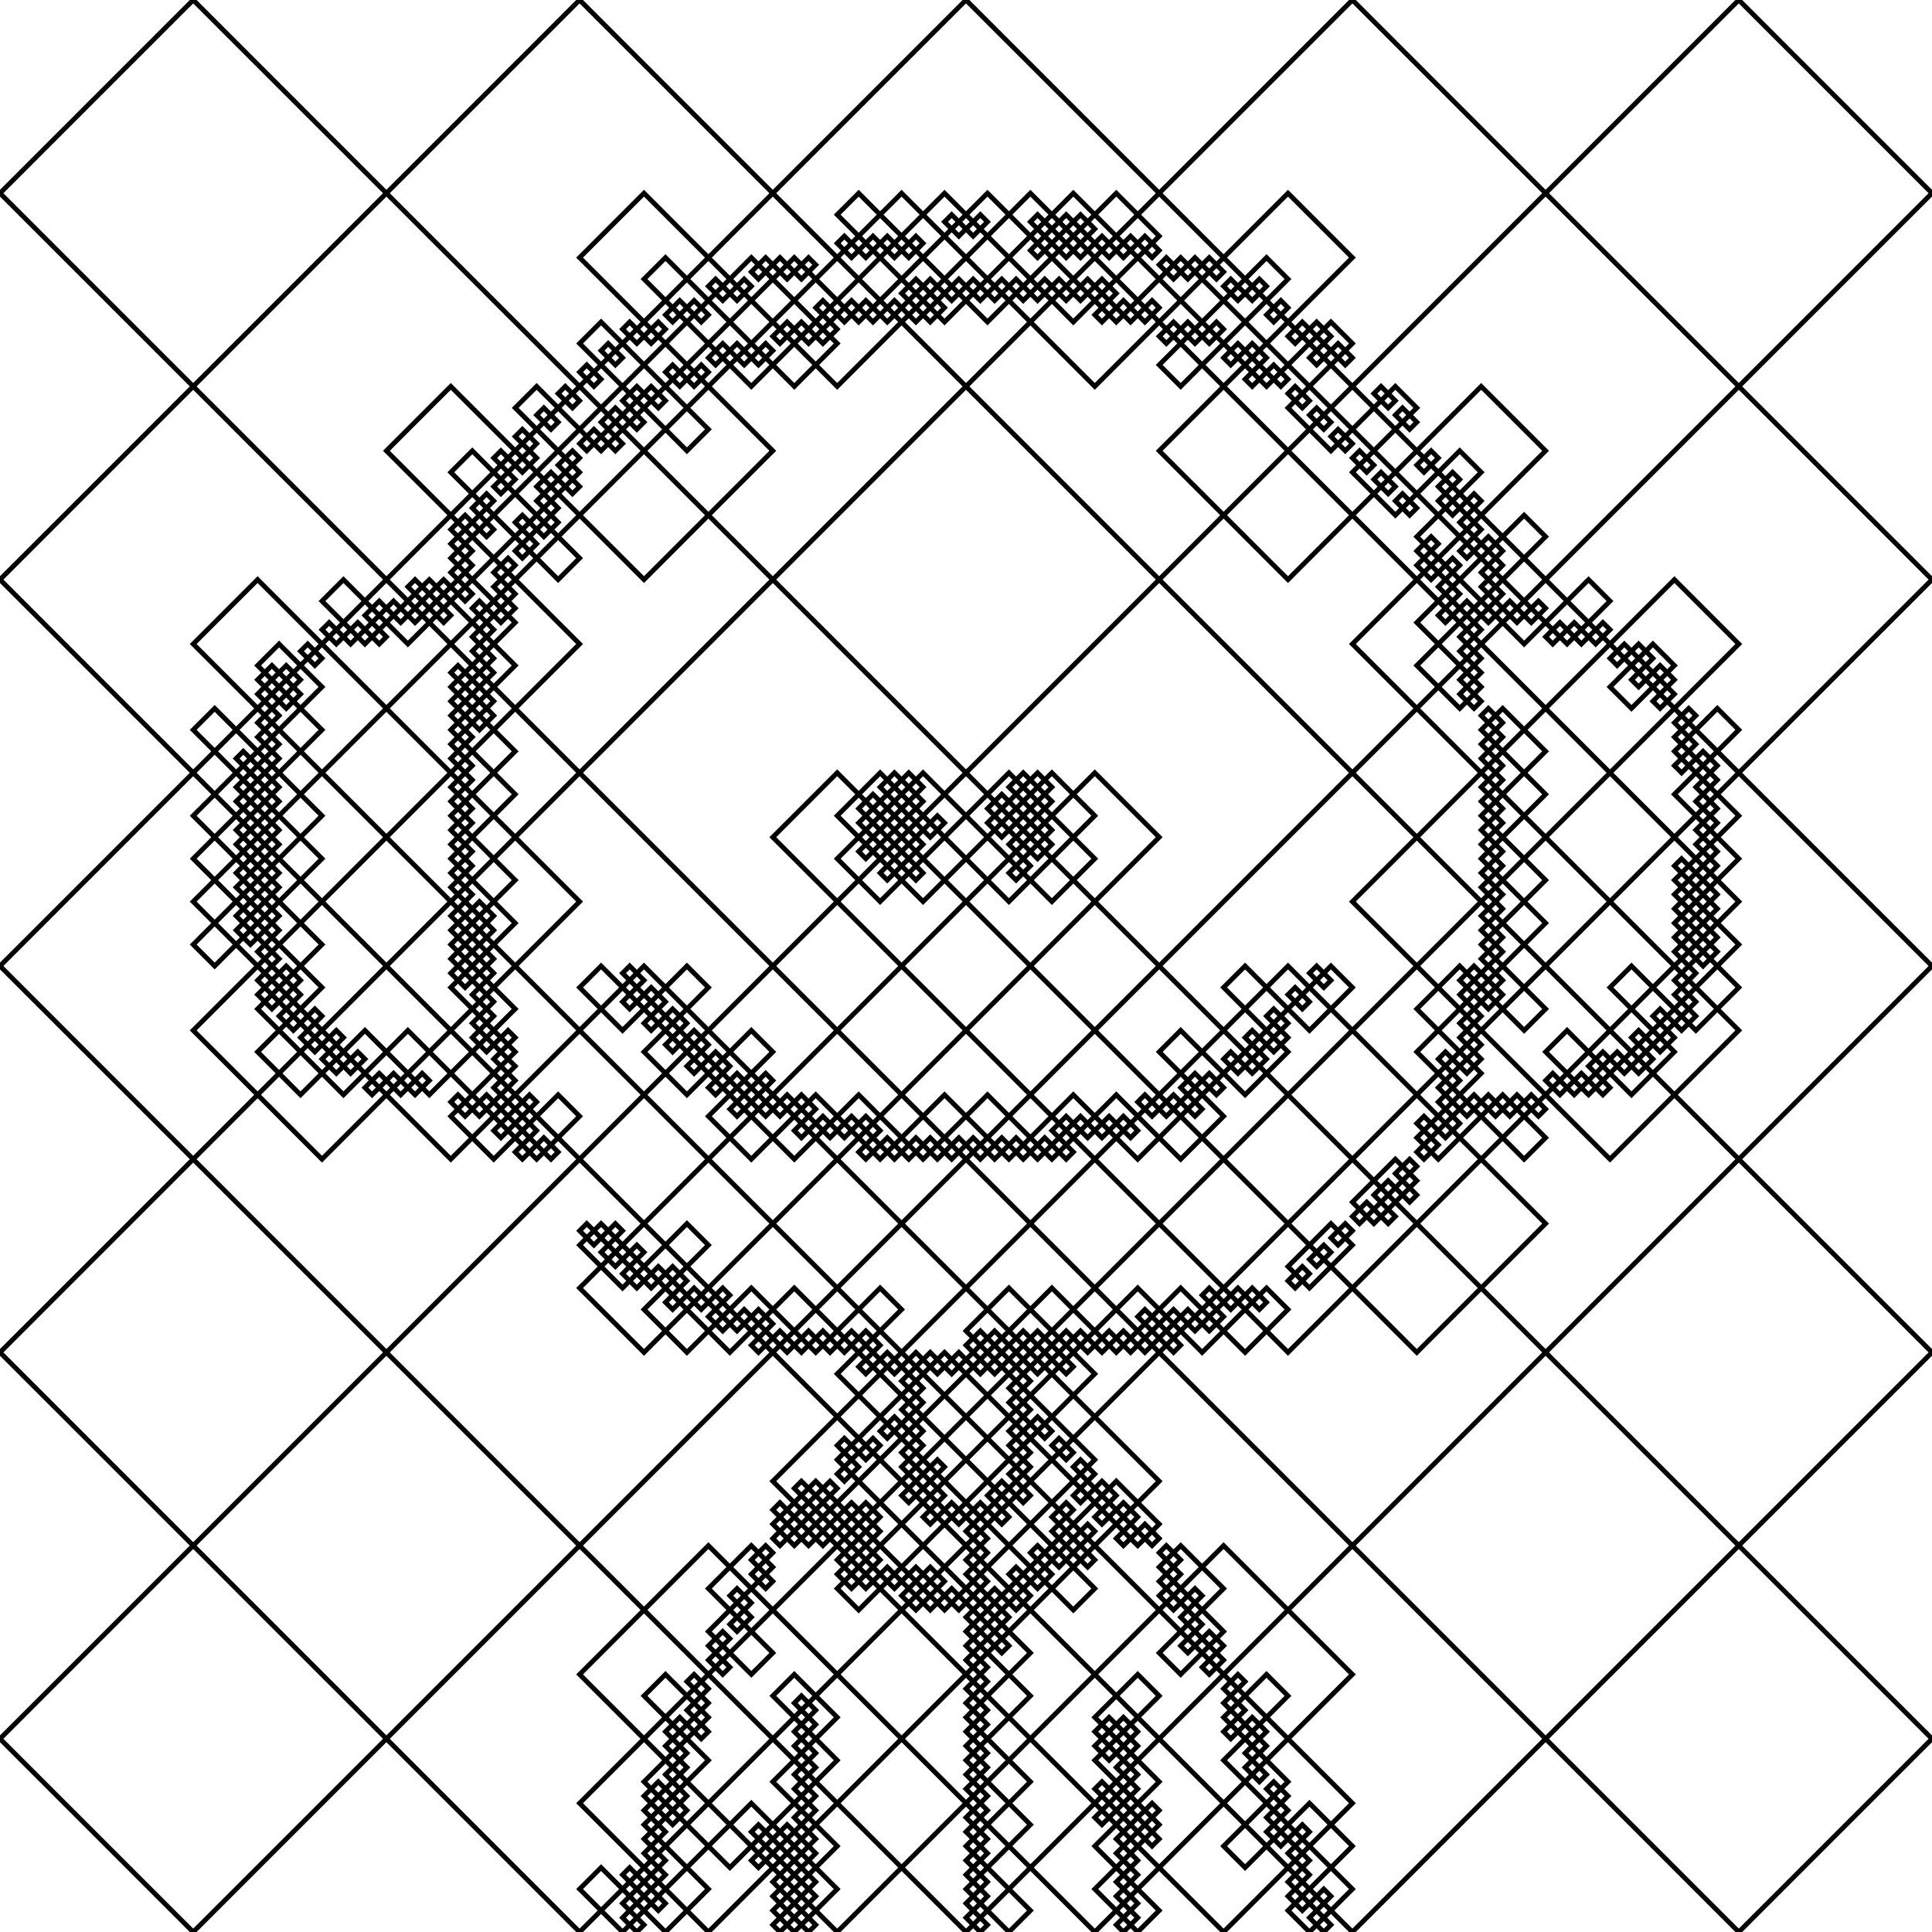<?xml version="1.0" standalone="no"?><!DOCTYPE svg PUBLIC "-//W3C//DTD SVG 1.1//EN" "http://www.w3.org/Graphics/SVG/1.1/DTD/svg11.dtd"><svg xmlns="http://www.w3.org/2000/svg"  viewBox="0 0 800 800" style="position: fixed; background: #79A4F9;"><path style="stroke-width: 2px; fill: none; stroke: black" d=" M80.00,800.00L0.00,720.00L80.00,640.00L0.00,560.00L80.00,480.00L0.00,400.00L80.00,320.00L0.00,240.00L80.00,160.00L0.00,80.00L80.00,0.00L160.00,80.00L240.00,0.00L320.00,80.00L400.00,0.00L480.00,80.00L560.00,0.00L640.00,80.00L720.00,0.00L800.00,80.00L720.00,160.00L640.00,80.00L560.00,160.00L551.11,151.11L554.07,148.15L557.04,151.11L560.00,148.15L557.04,145.19L554.07,148.15L551.11,145.19L554.07,142.22L557.04,145.19L560.00,142.22L551.11,133.33L548.15,136.30L545.19,133.33L542.22,136.30L545.19,139.26L548.15,136.30L551.11,139.26L548.15,142.22L545.19,139.26L542.22,142.22L545.19,145.19L542.22,148.15L545.19,151.11L548.15,148.15L545.19,145.19L548.15,142.22L551.11,145.19L548.15,148.15L551.11,151.11L542.22,160.00L533.33,151.11L542.22,142.22L539.26,139.26L542.22,136.30L539.26,133.33L536.30,136.30L539.26,139.26L536.30,142.22L533.33,139.26L536.30,136.30L533.33,133.33L560.00,106.67L533.33,80.00L506.67,106.67L515.56,115.56L512.59,118.52L509.63,115.56L506.67,118.52L509.63,121.48L512.59,118.52L515.56,121.48L512.59,124.44L509.63,121.48L506.67,124.44L515.56,133.33L524.44,124.44L521.48,121.48L524.44,118.52L521.48,115.56L518.52,118.52L521.48,121.48L518.52,124.44L515.56,121.48L518.52,118.52L515.56,115.56L524.44,106.67L533.33,115.56L524.44,124.44L527.41,127.41L524.44,130.37L527.41,133.33L530.37,130.37L527.41,127.41L530.37,124.44L533.33,127.41L530.37,130.37L533.33,133.33L524.44,142.22L515.56,133.33L506.67,142.22L509.63,145.19L506.67,148.15L509.63,151.11L512.59,148.15L509.63,145.19L512.59,142.22L515.56,145.19L512.59,148.15L515.56,151.11L518.52,148.15L521.48,151.11L524.44,148.15L521.48,145.19L518.52,148.15L515.56,145.19L518.52,142.22L521.48,145.19L524.44,142.22L533.33,151.11L530.37,154.07L527.41,151.11L524.44,154.07L527.41,157.04L530.37,154.07L533.33,157.04L530.37,160.00L527.41,157.04L524.44,160.00L521.48,157.04L524.44,154.07L521.48,151.11L518.52,154.07L521.48,157.04L518.52,160.00L515.56,157.04L518.52,154.07L515.56,151.11L506.67,160.00L497.78,151.11L506.67,142.22L503.70,139.26L506.67,136.30L503.70,133.33L500.74,136.30L503.70,139.26L500.74,142.22L497.78,139.26L500.74,136.30L497.78,133.33L494.81,136.30L491.85,133.33L488.89,136.30L491.85,139.26L494.81,136.30L497.78,139.26L494.81,142.22L491.85,139.26L488.89,142.22L497.78,151.11L488.89,160.00L480.00,151.11L488.89,142.22L485.93,139.26L488.89,136.30L485.93,133.33L482.96,136.30L485.93,139.26L482.96,142.22L480.00,139.26L482.96,136.30L480.00,133.33L488.89,124.44L497.78,133.33L506.67,124.44L497.78,115.56L488.89,124.44L480.00,115.56L482.96,112.59L485.93,115.56L488.89,112.59L485.93,109.63L482.96,112.59L480.00,109.63L482.96,106.67L485.93,109.63L488.89,106.67L491.85,109.63L488.89,112.59L491.85,115.56L494.81,112.59L491.85,109.63L494.81,106.67L497.78,109.63L494.81,112.59L497.78,115.56L500.74,112.59L503.70,115.56L506.67,112.59L503.70,109.63L500.74,112.59L497.78,109.63L500.74,106.67L503.70,109.63L506.67,106.67L480.00,80.00L471.11,88.89L462.22,80.00L453.33,88.89L462.22,97.78L471.11,88.89L480.00,97.78L477.04,100.74L474.07,97.78L471.11,100.74L474.07,103.70L477.04,100.74L480.00,103.70L477.04,106.67L474.07,103.70L471.11,106.67L468.15,103.70L471.11,100.74L468.15,97.78L465.19,100.74L468.15,103.70L465.19,106.67L462.22,103.70L465.19,100.74L462.22,97.78L459.26,100.74L456.30,97.78L453.33,100.74L456.30,103.70L459.26,100.74L462.22,103.70L459.26,106.67L456.30,103.70L453.33,106.67L450.37,103.70L453.33,100.74L450.37,97.78L447.41,100.74L450.37,103.70L447.41,106.67L444.44,103.70L447.41,100.74L444.44,97.78L447.41,94.81L450.37,97.78L453.33,94.81L450.37,91.85L447.41,94.81L444.44,91.85L447.41,88.89L450.37,91.85L453.33,88.89L444.44,80.00L435.56,88.89L438.52,91.85L435.56,94.81L438.52,97.78L441.48,94.81L438.52,91.85L441.48,88.89L444.44,91.85L441.48,94.81L444.44,97.78L441.48,100.74L438.52,97.78L435.56,100.74L438.52,103.70L441.48,100.74L444.44,103.70L441.48,106.67L438.52,103.70L435.56,106.67L432.59,103.70L435.56,100.74L432.59,97.78L429.63,100.74L432.59,103.70L429.63,106.67L426.67,103.70L429.63,100.74L426.67,97.78L429.63,94.81L432.59,97.78L435.56,94.81L432.59,91.85L429.63,94.81L426.67,91.85L429.63,88.89L432.59,91.85L435.56,88.89L426.67,80.00L417.78,88.89L408.89,80.00L400.00,88.89L402.96,91.85L400.00,94.81L402.96,97.78L405.93,94.81L402.96,91.85L405.93,88.89L408.89,91.85L405.93,94.81L408.89,97.78L417.78,88.89L426.67,97.78L417.78,106.67L408.89,97.78L400.00,106.67L408.89,115.56L405.93,118.52L402.96,115.56L400.00,118.52L402.96,121.48L405.93,118.52L408.89,121.48L405.93,124.44L402.96,121.48L400.00,124.44L408.89,133.33L417.78,124.44L414.81,121.48L417.78,118.52L414.81,115.56L411.85,118.52L414.81,121.48L411.85,124.44L408.89,121.48L411.85,118.52L408.89,115.56L417.78,106.67L426.67,115.56L423.70,118.52L420.74,115.56L417.78,118.52L420.74,121.48L423.70,118.52L426.67,121.48L423.70,124.44L420.74,121.48L417.78,124.44L426.67,133.33L435.56,124.44L444.44,133.33L453.33,124.44L450.37,121.48L453.33,118.52L450.37,115.56L447.41,118.52L450.37,121.48L447.41,124.44L444.44,121.48L447.41,118.52L444.44,115.56L441.48,118.52L438.52,115.56L435.56,118.52L438.52,121.48L441.48,118.52L444.44,121.48L441.48,124.44L438.52,121.48L435.56,124.44L432.59,121.48L435.56,118.52L432.59,115.56L429.63,118.52L432.59,121.48L429.63,124.44L426.67,121.48L429.63,118.52L426.67,115.56L435.56,106.67L444.44,115.56L453.33,106.67L462.22,115.56L459.26,118.52L456.30,115.56L453.33,118.52L456.30,121.48L459.26,118.52L462.22,121.48L459.26,124.44L456.30,121.48L453.33,124.44L456.30,127.41L453.33,130.37L456.30,133.33L459.26,130.37L456.30,127.41L459.26,124.44L462.22,127.41L459.26,130.37L462.22,133.33L465.19,130.37L468.15,133.33L471.11,130.37L468.15,127.41L465.19,130.37L462.22,127.41L465.19,124.44L468.15,127.41L471.11,124.44L462.22,115.56L471.11,106.67L480.00,115.56L471.11,124.44L474.07,127.41L471.11,130.37L474.07,133.33L477.04,130.37L474.07,127.41L477.04,124.44L480.00,127.41L477.04,130.37L480.00,133.33L453.33,160.00L426.67,133.33L400.00,160.00L373.33,133.33L376.30,130.37L379.26,133.33L382.22,130.37L379.26,127.41L376.30,130.37L373.33,127.41L376.30,124.44L379.26,127.41L382.22,124.44L385.19,127.41L382.22,130.37L385.19,133.33L388.15,130.37L385.19,127.41L388.15,124.44L391.11,127.41L388.15,130.37L391.11,133.33L400.00,124.44L397.04,121.48L400.00,118.52L397.04,115.56L394.07,118.52L397.04,121.48L394.07,124.44L391.11,121.48L394.07,118.52L391.11,115.56L388.15,118.52L385.19,115.56L382.22,118.52L385.19,121.48L388.15,118.52L391.11,121.48L388.15,124.44L385.19,121.48L382.22,124.44L379.26,121.48L382.22,118.52L379.26,115.56L376.30,118.52L379.26,121.48L376.30,124.44L373.33,121.48L376.30,118.52L373.33,115.56L382.22,106.67L391.11,115.56L400.00,106.67L391.11,97.78L394.07,94.81L397.04,97.78L400.00,94.81L397.04,91.85L394.07,94.81L391.11,91.85L394.07,88.89L397.04,91.85L400.00,88.89L391.11,80.00L382.22,88.89L391.11,97.78L382.22,106.67L379.26,103.70L382.22,100.74L379.26,97.78L376.30,100.74L379.26,103.70L376.30,106.67L373.33,103.70L376.30,100.74L373.33,97.78L382.22,88.89L373.33,80.00L364.44,88.89L355.56,80.00L346.67,88.89L355.56,97.78L364.44,88.89L373.33,97.78L370.37,100.74L367.41,97.78L364.44,100.74L367.41,103.70L370.37,100.74L373.33,103.70L370.37,106.67L367.41,103.70L364.44,106.67L361.48,103.70L364.44,100.74L361.48,97.78L358.52,100.74L361.48,103.70L358.52,106.67L355.56,103.70L358.52,100.74L355.56,97.78L352.59,100.74L349.63,97.78L346.67,100.74L349.63,103.70L352.59,100.74L355.56,103.70L352.59,106.67L349.63,103.70L346.67,106.67L355.56,115.56L346.67,124.44L349.63,127.41L346.67,130.37L349.63,133.33L352.59,130.37L349.63,127.41L352.59,124.44L355.56,127.41L352.59,130.37L355.56,133.33L358.52,130.37L361.48,133.33L364.44,130.37L361.48,127.41L358.52,130.37L355.56,127.41L358.52,124.44L361.48,127.41L364.44,124.44L355.56,115.56L364.44,106.67L373.33,115.56L364.44,124.44L367.41,127.41L364.44,130.37L367.41,133.33L370.37,130.37L367.41,127.41L370.37,124.44L373.33,127.41L370.37,130.37L373.33,133.33L346.67,160.00L337.78,151.11L346.67,142.22L343.70,139.26L346.67,136.30L343.70,133.33L340.74,136.30L343.70,139.26L340.74,142.22L337.78,139.26L340.74,136.30L337.78,133.33L334.81,136.30L331.85,133.33L328.89,136.30L331.85,139.26L334.81,136.30L337.78,139.26L334.81,142.22L331.85,139.26L328.89,142.22L337.78,151.11L328.89,160.00L320.00,151.11L328.89,142.22L325.93,139.26L328.89,136.30L325.93,133.33L322.96,136.30L325.93,139.26L322.96,142.22L320.00,139.26L322.96,136.30L320.00,133.33L328.89,124.44L337.78,133.33L340.74,130.37L343.70,133.33L346.67,130.37L343.70,127.41L340.74,130.37L337.78,127.41L340.74,124.44L343.70,127.41L346.67,124.44L337.78,115.56L328.89,124.44L320.00,115.56L322.96,112.59L325.93,115.56L328.89,112.59L325.93,109.63L322.96,112.59L320.00,109.63L322.96,106.67L325.93,109.63L328.89,106.67L331.85,109.63L328.89,112.59L331.85,115.56L334.81,112.59L331.85,109.63L334.81,106.67L337.78,109.63L334.81,112.59L337.78,115.56L346.67,106.67L320.00,80.00L293.33,106.67L266.67,80.00L240.00,106.67L266.67,133.33L275.56,124.44L278.52,127.41L275.56,130.37L278.52,133.33L281.48,130.37L278.52,127.41L281.48,124.44L284.44,127.41L281.48,130.37L284.44,133.33L287.41,130.37L290.37,133.33L293.33,130.37L290.37,127.41L287.41,130.37L284.44,127.41L287.41,124.44L290.37,127.41L293.33,124.44L284.44,115.56L275.56,124.44L266.67,115.56L275.56,106.67L284.44,115.56L293.33,106.67L302.22,115.56L299.26,118.52L296.30,115.56L293.33,118.52L296.30,121.48L299.26,118.52L302.22,121.48L299.26,124.44L296.30,121.48L293.33,124.44L302.22,133.33L311.11,124.44L308.15,121.48L311.11,118.52L308.15,115.56L305.19,118.52L308.15,121.48L305.19,124.44L302.22,121.48L305.19,118.52L302.22,115.56L311.11,106.67L314.07,109.63L311.11,112.59L314.07,115.56L317.04,112.59L314.07,109.63L317.04,106.67L320.00,109.63L317.04,112.59L320.00,115.56L311.11,124.44L320.00,133.33L311.11,142.22L302.22,133.33L293.33,142.22L296.30,145.19L293.33,148.15L296.30,151.11L299.26,148.15L296.30,145.19L299.26,142.22L302.22,145.19L299.26,148.15L302.22,151.11L305.19,148.15L308.15,151.11L311.11,148.15L308.15,145.19L305.19,148.15L302.22,145.19L305.19,142.22L308.15,145.19L311.11,142.22L314.07,145.19L311.11,148.15L314.07,151.11L317.04,148.15L314.07,145.19L317.04,142.22L320.00,145.19L317.04,148.15L320.00,151.11L311.11,160.00L302.22,151.11L293.33,160.00L290.37,157.04L293.33,154.07L290.37,151.11L287.41,154.07L290.37,157.04L287.41,160.00L284.44,157.04L287.41,154.07L284.44,151.11L293.33,142.22L284.44,133.33L275.56,142.22L284.44,151.11L281.48,154.07L278.52,151.11L275.56,154.07L278.52,157.04L281.48,154.07L284.44,157.04L281.48,160.00L278.52,157.04L275.56,160.00L266.67,151.11L275.56,142.22L272.59,139.26L275.56,136.30L272.59,133.33L269.63,136.30L272.59,139.26L269.63,142.22L266.67,139.26L269.63,136.30L266.67,133.33L263.70,136.30L260.74,133.33L257.78,136.30L260.74,139.26L263.70,136.30L266.67,139.26L263.70,142.22L260.74,139.26L257.78,142.22L248.89,133.33L240.00,142.22L248.89,151.11L251.85,148.15L254.81,151.11L257.78,148.15L254.81,145.19L251.85,148.15L248.89,145.19L251.85,142.22L254.81,145.19L257.78,142.22L266.67,151.11L257.78,160.00L248.89,151.11L245.93,154.07L242.96,151.11L240.00,154.07L242.96,157.04L245.93,154.07L248.89,157.04L245.93,160.00L242.96,157.04L240.00,160.00L160.00,80.00L80.00,160.00L160.00,240.00L186.67,213.33L189.63,216.30L186.67,219.26L189.63,222.22L192.59,219.26L189.63,216.30L192.59,213.33L195.56,216.30L192.59,219.26L195.56,222.22L192.59,225.19L189.63,222.22L186.67,225.19L189.63,228.15L192.59,225.19L195.56,228.15L192.59,231.11L189.63,228.15L186.67,231.11L189.63,234.07L186.67,237.04L189.63,240.00L192.59,237.04L189.63,234.07L192.59,231.11L195.56,234.07L192.59,237.04L195.56,240.00L204.44,231.11L195.56,222.22L198.52,219.26L201.48,222.22L204.44,219.26L201.48,216.30L198.52,219.26L195.56,216.30L198.52,213.33L201.48,216.30L204.44,213.33L213.33,222.22L204.44,231.11L207.41,234.07L204.44,237.04L207.41,240.00L210.37,237.04L207.41,234.07L210.37,231.11L213.33,234.07L210.37,237.04L213.33,240.00L222.22,231.11L231.11,240.00L240.00,231.11L231.11,222.22L222.22,231.11L219.26,228.15L222.22,225.19L219.26,222.22L216.30,225.19L219.26,228.15L216.30,231.11L213.33,228.15L216.30,225.19L213.33,222.22L216.30,219.26L219.26,222.22L222.22,219.26L219.26,216.30L216.30,219.26L213.33,216.30L216.30,213.33L219.26,216.30L222.22,213.33L225.19,216.30L222.22,219.26L225.19,222.22L228.15,219.26L225.19,216.30L228.15,213.33L231.11,216.30L228.15,219.26L231.11,222.22L240.00,213.33L231.11,204.44L234.07,201.48L237.04,204.44L240.00,201.48L237.04,198.52L234.07,201.48L231.11,198.52L234.07,195.56L237.04,198.52L240.00,195.56L237.04,192.59L240.00,189.63L237.04,186.67L234.07,189.63L237.04,192.59L234.07,195.56L231.11,192.59L234.07,189.63L231.11,186.67L222.22,195.56L225.19,198.52L222.22,201.48L225.19,204.44L228.15,201.48L225.19,198.52L228.15,195.56L231.11,198.52L228.15,201.48L231.11,204.44L228.15,207.41L225.19,204.44L222.22,207.41L225.19,210.37L228.15,207.41L231.11,210.37L228.15,213.33L225.19,210.37L222.22,213.33L213.33,204.44L222.22,195.56L219.26,192.59L222.22,189.63L219.26,186.67L216.30,189.63L219.26,192.59L216.30,195.56L213.33,192.59L216.30,189.63L213.33,186.67L210.37,189.63L207.41,186.67L204.44,189.63L207.41,192.59L210.37,189.63L213.33,192.59L210.37,195.56L207.41,192.59L204.44,195.56L195.56,186.67L186.67,195.56L195.56,204.44L204.44,195.56L207.41,198.52L204.44,201.48L207.41,204.44L210.37,201.48L207.41,198.52L210.37,195.56L213.33,198.52L210.37,201.48L213.33,204.44L204.44,213.33L201.48,210.37L204.44,207.41L201.48,204.44L198.52,207.41L201.48,210.37L198.52,213.33L195.56,210.37L198.52,207.41L195.56,204.44L186.67,213.33L160.00,186.67L186.67,160.00L213.33,186.67L216.30,183.70L219.26,186.67L222.22,183.70L219.26,180.74L216.30,183.70L213.33,180.74L216.30,177.78L219.26,180.74L222.22,177.78L231.11,186.67L240.00,177.78L231.11,168.89L228.15,171.85L225.19,168.89L222.22,171.85L225.19,174.81L228.15,171.85L231.11,174.81L228.15,177.78L225.19,174.81L222.22,177.78L213.33,168.89L222.22,160.00L231.11,168.89L234.07,165.93L237.04,168.89L240.00,165.93L237.04,162.96L234.07,165.93L231.11,162.96L234.07,160.00L237.04,162.96L240.00,160.00L248.89,168.89L240.00,177.78L242.96,180.74L240.00,183.70L242.96,186.67L245.93,183.70L242.96,180.74L245.93,177.78L248.89,180.74L245.93,183.70L248.89,186.67L251.85,183.70L254.81,186.67L257.78,183.70L254.81,180.74L251.85,183.70L248.89,180.74L251.85,177.78L254.81,180.74L257.78,177.78L254.81,174.81L257.78,171.85L254.81,168.89L251.85,171.85L254.81,174.81L251.85,177.78L248.89,174.81L251.85,171.85L248.89,168.89L257.78,160.00L260.74,162.96L257.78,165.93L260.74,168.89L263.70,165.93L260.74,162.96L263.70,160.00L266.67,162.96L263.70,165.93L266.67,168.89L263.70,171.85L260.74,168.89L257.78,171.85L260.74,174.81L263.70,171.85L266.67,174.81L263.70,177.78L260.74,174.81L257.78,177.78L266.67,186.67L240.00,213.33L266.67,240.00L293.33,213.33L266.67,186.67L275.56,177.78L284.44,186.67L293.33,177.78L284.44,168.89L275.56,177.78L266.67,168.89L269.63,165.93L272.59,168.89L275.56,165.93L272.59,162.96L269.63,165.93L266.67,162.96L269.63,160.00L272.59,162.96L275.56,160.00L284.44,168.89L293.33,160.00L320.00,186.67L293.33,213.33L320.00,240.00L400.00,160.00L480.00,240.00L506.67,213.33L533.33,240.00L560.00,213.33L533.33,186.67L506.67,213.33L480.00,186.67L506.67,160.00L533.33,186.67L542.22,177.78L551.11,186.67L554.07,183.70L557.04,186.67L560.00,183.70L557.04,180.74L554.07,183.70L551.11,180.74L554.07,177.78L557.04,180.74L560.00,177.78L551.11,168.89L548.15,171.85L545.19,168.89L542.22,171.85L545.19,174.81L548.15,171.85L551.11,174.81L548.15,177.78L545.19,174.81L542.22,177.78L533.33,168.89L536.30,165.93L539.26,168.89L542.22,165.93L539.26,162.96L536.30,165.93L533.33,162.96L536.30,160.00L539.26,162.96L542.22,160.00L551.11,168.89L560.00,160.00L568.89,168.89L560.00,177.78L568.89,186.67L577.78,177.78L568.89,168.89L571.85,165.93L574.81,168.89L577.78,165.93L574.81,162.96L571.85,165.93L568.89,162.96L571.85,160.00L574.81,162.96L577.78,160.00L586.67,168.89L583.70,171.85L580.74,168.89L577.78,171.85L580.74,174.81L583.70,171.85L586.67,174.81L583.70,177.78L580.74,174.81L577.78,177.78L586.67,186.67L577.78,195.56L568.89,186.67L565.93,189.63L562.96,186.67L560.00,189.63L562.96,192.59L565.93,189.63L568.89,192.59L565.93,195.56L562.96,192.59L560.00,195.56L568.89,204.44L571.85,201.48L574.81,204.44L577.78,201.48L574.81,198.52L571.85,201.48L568.89,198.52L571.85,195.56L574.81,198.52L577.78,195.56L586.67,204.44L583.70,207.41L580.74,204.44L577.78,207.41L580.74,210.37L583.70,207.41L586.67,210.37L583.70,213.33L580.74,210.37L577.78,213.33L568.89,204.44L560.00,213.33L586.67,240.00L589.63,237.04L592.59,240.00L595.56,237.04L592.59,234.07L589.63,237.04L586.67,234.07L589.63,231.11L592.59,234.07L595.56,231.11L598.52,234.07L595.56,237.04L598.52,240.00L601.48,237.04L598.52,234.07L601.48,231.11L604.44,234.07L601.48,237.04L604.44,240.00L613.33,231.11L610.37,228.15L613.33,225.19L610.37,222.22L607.41,225.19L610.37,228.15L607.41,231.11L604.44,228.15L607.41,225.19L604.44,222.22L595.56,231.11L592.59,228.15L595.56,225.19L592.59,222.22L589.63,225.19L592.59,228.15L589.63,231.11L586.67,228.15L589.63,225.19L586.67,222.22L595.56,213.33L604.44,222.22L607.41,219.26L610.37,222.22L613.33,219.26L610.37,216.30L607.41,219.26L604.44,216.30L607.41,213.33L610.37,216.30L613.33,213.33L610.37,210.37L613.33,207.41L610.37,204.44L607.41,207.41L610.37,210.37L607.41,213.33L604.44,210.37L607.41,207.41L604.44,204.44L613.33,195.56L604.44,186.67L595.56,195.56L598.52,198.52L595.56,201.48L598.52,204.44L601.48,201.48L598.52,198.52L601.48,195.56L604.44,198.52L601.48,201.48L604.44,204.44L601.48,207.41L598.52,204.44L595.56,207.41L598.52,210.37L601.48,207.41L604.44,210.37L601.48,213.33L598.52,210.37L595.56,213.33L586.67,204.44L595.56,195.56L592.59,192.59L595.56,189.63L592.59,186.67L589.63,189.63L592.59,192.59L589.63,195.56L586.67,192.59L589.63,189.63L586.67,186.67L613.33,160.00L640.00,186.67L613.33,213.33L622.22,222.22L619.26,225.19L616.30,222.22L613.33,225.19L616.30,228.15L619.26,225.19L622.22,228.15L619.26,231.11L616.30,228.15L613.33,231.11L616.30,234.07L613.33,237.04L616.30,240.00L619.26,237.04L616.30,234.07L619.26,231.11L622.22,234.07L619.26,237.04L622.22,240.00L631.11,231.11L622.22,222.22L631.11,213.33L640.00,222.22L631.11,231.11L640.00,240.00L720.00,160.00L800.00,240.00L720.00,320.00L711.11,311.11L720.00,302.22L711.11,293.33L702.22,302.22L711.11,311.11L708.15,314.07L705.19,311.11L702.22,314.07L705.19,317.04L708.15,314.07L711.11,317.04L708.15,320.00L705.19,317.04L702.22,320.00L699.26,317.04L702.22,314.07L699.26,311.11L696.30,314.07L699.26,317.04L696.30,320.00L693.33,317.04L696.30,314.07L693.33,311.11L696.30,308.15L699.26,311.11L702.22,308.15L699.26,305.19L696.30,308.15L693.33,305.19L696.30,302.22L699.26,305.19L702.22,302.22L699.26,299.26L702.22,296.30L699.26,293.33L696.30,296.30L699.26,299.26L696.30,302.22L693.33,299.26L696.30,296.30L693.33,293.33L720.00,266.67L693.33,240.00L666.67,266.67L669.63,269.63L666.67,272.59L669.63,275.56L672.59,272.59L669.63,269.63L672.59,266.67L675.56,269.63L672.59,272.59L675.56,275.56L666.67,284.44L675.56,293.33L684.44,284.44L681.48,281.48L684.44,278.52L681.48,275.56L678.52,278.52L681.48,281.48L678.52,284.44L675.56,281.48L678.52,278.52L675.56,275.56L678.52,272.59L681.48,275.56L684.44,272.59L681.48,269.63L678.52,272.59L675.56,269.63L678.52,266.67L681.48,269.63L684.44,266.67L693.33,275.56L690.37,278.52L687.41,275.56L684.44,278.52L687.41,281.48L690.37,278.52L693.33,281.48L690.37,284.44L687.41,281.48L684.44,284.44L687.41,287.41L684.44,290.37L687.41,293.33L690.37,290.37L687.41,287.41L690.37,284.44L693.33,287.41L690.37,290.37L693.33,293.33L666.67,320.00L640.00,293.33L666.67,266.67L663.70,263.70L666.67,260.74L663.70,257.78L660.74,260.74L663.70,263.70L660.74,266.67L657.78,263.70L660.74,260.74L657.78,257.78L666.67,248.89L657.78,240.00L648.89,248.89L657.78,257.78L654.81,260.74L651.85,257.78L648.89,260.74L651.85,263.70L654.81,260.74L657.78,263.70L654.81,266.67L651.85,263.70L648.89,266.67L645.93,263.70L648.89,260.74L645.93,257.78L642.96,260.74L645.93,263.70L642.96,266.67L640.00,263.70L642.96,260.74L640.00,257.78L648.89,248.89L640.00,240.00L631.11,248.89L622.22,240.00L619.26,242.96L616.30,240.00L613.33,242.96L616.30,245.93L619.26,242.96L622.22,245.93L619.26,248.89L616.30,245.93L613.33,248.89L616.30,251.85L613.33,254.81L616.30,257.78L619.26,254.81L616.30,251.85L619.26,248.89L622.22,251.85L619.26,254.81L622.22,257.78L625.19,254.81L628.15,257.78L631.11,254.81L628.15,251.85L625.19,254.81L622.22,251.85L625.19,248.89L628.15,251.85L631.11,248.89L634.07,251.85L631.11,254.81L634.07,257.78L637.04,254.81L634.07,251.85L637.04,248.89L640.00,251.85L637.04,254.81L640.00,257.78L631.11,266.67L622.22,257.78L613.33,266.67L610.37,263.70L613.33,260.74L610.37,257.78L607.41,260.74L610.37,263.70L607.41,266.67L604.44,263.70L607.41,260.74L604.44,257.78L607.41,254.81L610.37,257.78L613.33,254.81L610.37,251.85L607.41,254.81L604.44,251.85L607.41,248.89L610.37,251.85L613.33,248.89L604.44,240.00L601.48,242.96L598.52,240.00L595.56,242.96L598.52,245.93L601.48,242.96L604.44,245.93L601.48,248.89L598.52,245.93L595.56,248.89L598.52,251.85L595.56,254.81L598.52,257.78L601.48,254.81L598.52,251.85L601.48,248.89L604.44,251.85L601.48,254.81L604.44,257.78L595.56,266.67L586.67,257.78L595.56,248.89L586.67,240.00L560.00,266.67L586.67,293.33L595.56,284.44L604.44,293.33L607.41,290.37L610.37,293.33L613.33,290.37L610.37,287.41L607.41,290.37L604.44,287.41L607.41,284.44L610.37,287.41L613.33,284.44L610.37,281.48L613.33,278.52L610.37,275.56L607.41,278.52L610.37,281.48L607.41,284.44L604.44,281.48L607.41,278.52L604.44,275.56L595.56,284.44L586.67,275.56L595.56,266.67L604.44,275.56L607.41,272.59L610.37,275.56L613.33,272.59L610.37,269.63L607.41,272.59L604.44,269.63L607.41,266.67L610.37,269.63L613.33,266.67L640.00,293.33L631.11,302.22L622.22,293.33L619.26,296.30L616.30,293.33L613.33,296.30L616.30,299.26L619.26,296.30L622.22,299.26L619.26,302.22L616.30,299.26L613.33,302.22L616.30,305.19L613.33,308.15L616.30,311.11L619.26,308.15L616.30,305.19L619.26,302.22L622.22,305.19L619.26,308.15L622.22,311.11L631.11,302.22L640.00,311.11L631.11,320.00L622.22,311.11L619.26,314.07L616.30,311.11L613.33,314.07L616.30,317.04L619.26,314.07L622.22,317.04L619.26,320.00L616.30,317.04L613.33,320.00L586.67,293.33L560.00,320.00L480.00,240.00L400.00,320.00L320.00,240.00L240.00,320.00L213.33,293.33L240.00,266.67L213.33,240.00L210.37,242.96L207.41,240.00L204.44,242.96L207.41,245.93L210.37,242.96L213.33,245.93L210.37,248.89L207.41,245.93L204.44,248.89L195.56,240.00L192.59,242.96L189.63,240.00L186.67,242.96L189.63,245.93L192.59,242.96L195.56,245.93L192.59,248.89L189.63,245.93L186.67,248.89L195.56,257.78L198.52,254.81L201.48,257.78L204.44,254.81L201.48,251.85L198.52,254.81L195.56,251.85L198.52,248.89L201.48,251.85L204.44,248.89L207.41,251.85L204.44,254.81L207.41,257.78L210.37,254.81L207.41,251.85L210.37,248.89L213.33,251.85L210.37,254.81L213.33,257.78L204.44,266.67L201.48,263.70L204.44,260.74L201.48,257.78L198.52,260.74L201.48,263.70L198.52,266.67L195.56,263.70L198.52,260.74L195.56,257.78L186.67,266.67L195.56,275.56L192.59,278.52L189.63,275.56L186.67,278.52L189.63,281.48L192.59,278.52L195.56,281.48L192.59,284.44L189.63,281.48L186.67,284.44L189.63,287.41L186.67,290.37L189.63,293.33L192.59,290.37L189.63,287.41L192.59,284.44L195.56,287.41L192.59,290.37L195.56,293.33L198.52,290.37L201.48,293.33L204.44,290.37L201.48,287.41L198.52,290.37L195.56,287.41L198.52,284.44L201.48,287.41L204.44,284.44L201.48,281.48L204.44,278.52L201.48,275.56L198.52,278.52L201.48,281.48L198.52,284.44L195.56,281.48L198.52,278.52L195.56,275.56L198.52,272.59L201.48,275.56L204.44,272.59L201.48,269.63L198.52,272.59L195.56,269.63L198.52,266.67L201.48,269.63L204.44,266.67L213.33,275.56L204.44,284.44L213.33,293.33L204.44,302.22L201.48,299.26L204.44,296.30L201.48,293.33L198.52,296.30L201.48,299.26L198.52,302.22L195.56,299.26L198.52,296.30L195.56,293.33L192.59,296.30L189.63,293.33L186.67,296.30L189.63,299.26L192.59,296.30L195.56,299.26L192.59,302.22L189.63,299.26L186.67,302.22L189.63,305.19L186.67,308.15L189.63,311.11L192.59,308.15L189.63,305.19L192.59,302.22L195.56,305.19L192.59,308.15L195.56,311.11L204.44,302.22L213.33,311.11L204.44,320.00L195.56,311.11L192.59,314.07L189.63,311.11L186.67,314.07L189.63,317.04L192.59,314.07L195.56,317.04L192.59,320.00L189.63,317.04L186.67,320.00L160.00,293.33L186.67,266.67L177.78,257.78L180.74,254.81L183.70,257.78L186.67,254.81L183.70,251.85L180.74,254.81L177.78,251.85L180.74,248.89L183.70,251.85L186.67,248.89L183.70,245.93L186.67,242.96L183.70,240.00L180.74,242.96L183.70,245.93L180.74,248.89L177.78,245.93L180.74,242.96L177.78,240.00L174.81,242.96L171.85,240.00L168.89,242.96L171.85,245.93L174.81,242.96L177.78,245.93L174.81,248.89L171.85,245.93L168.89,248.89L171.85,251.85L168.89,254.81L171.85,257.78L174.81,254.81L171.85,251.85L174.81,248.89L177.78,251.85L174.81,254.81L177.78,257.78L168.89,266.67L160.00,257.78L162.96,254.81L165.93,257.78L168.89,254.81L165.93,251.85L162.96,254.81L160.00,251.85L162.96,248.89L165.93,251.85L168.89,248.89L160.00,240.00L151.11,248.89L142.22,240.00L133.33,248.89L142.22,257.78L151.11,248.89L154.07,251.85L151.11,254.81L154.07,257.78L157.04,254.81L154.07,251.85L157.04,248.89L160.00,251.85L157.04,254.81L160.00,257.78L157.04,260.74L154.07,257.78L151.11,260.74L154.07,263.70L157.04,260.74L160.00,263.70L157.04,266.67L154.07,263.70L151.11,266.67L148.15,263.70L151.11,260.74L148.15,257.78L145.19,260.74L148.15,263.70L145.19,266.67L142.22,263.70L145.19,260.74L142.22,257.78L139.26,260.74L136.30,257.78L133.33,260.74L136.30,263.70L139.26,260.74L142.22,263.70L139.26,266.67L136.30,263.70L133.33,266.67L106.67,240.00L80.00,266.67L106.67,293.33L109.63,290.37L112.59,293.33L115.56,290.37L112.59,287.41L109.63,290.37L106.67,287.41L109.63,284.44L112.59,287.41L115.56,284.44L118.52,287.41L115.56,290.37L118.52,293.33L121.48,290.37L118.52,287.41L121.48,284.44L124.44,287.41L121.48,290.37L124.44,293.33L133.33,284.44L124.44,275.56L121.48,278.52L118.52,275.56L115.56,278.52L118.52,281.48L121.48,278.52L124.44,281.48L121.48,284.44L118.52,281.48L115.56,284.44L112.59,281.48L115.56,278.52L112.59,275.56L109.63,278.52L112.59,281.48L109.63,284.44L106.67,281.48L109.63,278.52L106.67,275.56L115.56,266.67L124.44,275.56L127.41,272.59L130.37,275.56L133.33,272.59L130.37,269.63L127.41,272.59L124.44,269.63L127.41,266.67L130.37,269.63L133.33,266.67L160.00,293.33L133.33,320.00L124.44,311.11L133.33,302.22L124.44,293.33L115.56,302.22L124.44,311.11L115.56,320.00L112.59,317.04L115.56,314.07L112.59,311.11L109.63,314.07L112.59,317.04L109.63,320.00L106.67,317.04L109.63,314.07L106.67,311.11L109.63,308.15L112.59,311.11L115.56,308.15L112.59,305.19L109.63,308.15L106.67,305.19L109.63,302.22L112.59,305.19L115.56,302.22L112.59,299.26L115.56,296.30L112.59,293.33L109.63,296.30L112.59,299.26L109.63,302.22L106.67,299.26L109.63,296.30L106.67,293.33L97.78,302.22L88.89,293.33L80.00,302.22L88.89,311.11L97.78,302.22L106.67,311.11L103.70,314.07L100.74,311.11L97.78,314.07L100.74,317.04L103.70,314.07L106.67,317.04L103.70,320.00L100.74,317.04L97.78,320.00L88.89,311.11L80.00,320.00L88.89,328.89L80.00,337.78L88.89,346.67L97.78,337.78L88.89,328.89L97.78,320.00L100.74,322.96L97.78,325.93L100.74,328.89L103.70,325.93L100.74,322.96L103.70,320.00L106.67,322.96L103.70,325.93L106.67,328.89L103.70,331.85L100.74,328.89L97.78,331.85L100.74,334.81L103.70,331.85L106.67,334.81L103.70,337.78L100.74,334.81L97.78,337.78L100.74,340.74L97.78,343.70L100.74,346.67L103.70,343.70L100.74,340.74L103.70,337.78L106.67,340.74L103.70,343.70L106.67,346.67L103.70,349.63L100.74,346.67L97.78,349.63L100.74,352.59L103.70,349.63L106.67,352.59L103.70,355.56L100.74,352.59L97.78,355.56L88.89,346.67L80.00,355.56L88.89,364.44L97.78,355.56L100.74,358.52L97.78,361.48L100.74,364.44L103.70,361.48L100.74,358.52L103.70,355.56L106.67,358.52L103.70,361.48L106.67,364.44L103.70,367.41L100.74,364.44L97.78,367.41L100.74,370.37L103.70,367.41L106.67,370.37L103.70,373.33L100.74,370.37L97.78,373.33L88.89,364.44L80.00,373.33L88.89,382.22L80.00,391.11L88.89,400.00L97.78,391.11L88.89,382.22L97.78,373.33L100.74,376.30L97.78,379.26L100.74,382.22L103.70,379.26L100.74,376.30L103.70,373.33L106.67,376.30L103.70,379.26L106.67,382.22L103.70,385.19L100.74,382.22L97.78,385.19L100.74,388.15L103.70,385.19L106.67,388.15L103.70,391.11L100.74,388.15L97.78,391.11L106.67,400.00L109.63,397.04L112.59,400.00L115.56,397.04L112.59,394.07L109.63,397.04L106.67,394.07L109.63,391.11L112.59,394.07L115.56,391.11L124.44,400.00L133.33,391.11L124.44,382.22L115.56,391.11L112.59,388.15L115.56,385.19L112.59,382.22L109.63,385.19L112.59,388.15L109.63,391.11L106.67,388.15L109.63,385.19L106.67,382.22L109.63,379.26L112.59,382.22L115.56,379.26L112.59,376.30L109.63,379.26L106.67,376.30L109.63,373.33L112.59,376.30L115.56,373.33L124.44,382.22L133.33,373.33L124.44,364.44L133.33,355.56L124.44,346.67L115.56,355.56L124.44,364.44L115.56,373.33L112.59,370.37L115.56,367.41L112.59,364.44L109.63,367.41L112.59,370.37L109.63,373.33L106.67,370.37L109.63,367.41L106.67,364.44L109.63,361.48L112.59,364.44L115.56,361.48L112.59,358.52L109.63,361.48L106.67,358.52L109.63,355.56L112.59,358.52L115.56,355.56L112.59,352.59L115.56,349.63L112.59,346.67L109.63,349.63L112.59,352.59L109.63,355.56L106.67,352.59L109.63,349.63L106.67,346.67L109.63,343.70L112.59,346.67L115.56,343.70L112.59,340.74L109.63,343.70L106.67,340.74L109.63,337.78L112.59,340.74L115.56,337.78L124.44,346.67L133.33,337.78L124.44,328.89L115.56,337.78L112.59,334.81L115.56,331.85L112.59,328.89L109.63,331.85L112.59,334.81L109.63,337.78L106.67,334.81L109.63,331.85L106.67,328.89L109.63,325.93L112.59,328.89L115.56,325.93L112.59,322.96L109.63,325.93L106.67,322.96L109.63,320.00L112.59,322.96L115.56,320.00L124.44,328.89L133.33,320.00L160.00,346.67L133.33,373.33L160.00,400.00L186.67,373.33L189.63,376.30L186.67,379.26L189.63,382.22L192.59,379.26L189.63,376.30L192.59,373.33L195.56,376.30L192.59,379.26L195.56,382.22L192.59,385.19L189.63,382.22L186.67,385.19L189.63,388.15L192.59,385.19L195.56,388.15L192.59,391.11L189.63,388.15L186.67,391.11L189.63,394.07L186.67,397.04L189.63,400.00L192.59,397.04L189.63,394.07L192.59,391.11L195.56,394.07L192.59,397.04L195.56,400.00L198.52,397.04L201.48,400.00L204.44,397.04L201.48,394.07L198.52,397.04L195.56,394.07L198.52,391.11L201.48,394.07L204.44,391.11L201.48,388.15L204.44,385.19L201.48,382.22L198.52,385.19L201.48,388.15L198.52,391.11L195.56,388.15L198.52,385.19L195.56,382.22L198.52,379.26L201.48,382.22L204.44,379.26L201.48,376.30L198.52,379.26L195.56,376.30L198.52,373.33L201.48,376.30L204.44,373.33L213.33,382.22L204.44,391.11L213.33,400.00L240.00,373.33L213.33,346.67L204.44,355.56L195.56,346.67L192.59,349.63L189.63,346.67L186.67,349.63L189.63,352.59L192.59,349.63L195.56,352.59L192.59,355.56L189.63,352.59L186.67,355.56L189.63,358.52L186.67,361.48L189.63,364.44L192.59,361.48L189.63,358.52L192.59,355.56L195.56,358.52L192.59,361.48L195.56,364.44L204.44,355.56L213.33,364.44L204.44,373.33L195.56,364.44L192.59,367.41L189.63,364.44L186.67,367.41L189.63,370.37L192.59,367.41L195.56,370.37L192.59,373.33L189.63,370.37L186.67,373.33L160.00,346.67L186.67,320.00L189.63,322.96L186.67,325.93L189.63,328.89L192.59,325.93L189.63,322.96L192.59,320.00L195.56,322.96L192.59,325.93L195.56,328.89L192.59,331.85L189.63,328.89L186.67,331.85L189.63,334.81L192.59,331.85L195.56,334.81L192.59,337.78L189.63,334.81L186.67,337.78L189.63,340.74L186.67,343.70L189.63,346.67L192.59,343.70L189.63,340.74L192.59,337.78L195.56,340.74L192.59,343.70L195.56,346.67L204.44,337.78L195.56,328.89L204.44,320.00L213.33,328.89L204.44,337.78L213.33,346.67L240.00,320.00L320.00,400.00L346.67,373.33L373.33,400.00L400.00,373.33L391.11,364.44L400.00,355.56L391.11,346.67L382.22,355.56L391.11,364.44L382.22,373.33L373.33,364.44L376.30,361.48L379.26,364.44L382.22,361.48L379.26,358.52L376.30,361.48L373.33,358.52L376.30,355.56L379.26,358.52L382.22,355.56L379.26,352.59L382.22,349.63L379.26,346.67L376.30,349.63L379.26,352.59L376.30,355.56L373.33,352.59L376.30,349.63L373.33,346.67L370.37,349.63L367.41,346.67L364.44,349.63L367.41,352.59L370.37,349.63L373.33,352.59L370.37,355.56L367.41,352.59L364.44,355.56L361.48,352.59L364.44,349.63L361.48,346.67L358.52,349.63L361.48,352.59L358.52,355.56L355.56,352.59L358.52,349.63L355.56,346.67L346.67,355.56L355.56,364.44L364.44,355.56L367.41,358.52L364.44,361.48L367.41,364.44L370.37,361.48L367.41,358.52L370.37,355.56L373.33,358.52L370.37,361.48L373.33,364.44L364.44,373.33L355.56,364.44L346.67,373.33L320.00,346.67L346.67,320.00L355.56,328.89L346.67,337.78L355.56,346.67L358.52,343.70L361.48,346.67L364.44,343.70L361.48,340.74L358.52,343.70L355.56,340.74L358.52,337.78L361.48,340.74L364.44,337.78L361.48,334.81L364.44,331.85L361.48,328.89L358.52,331.85L361.48,334.81L358.52,337.78L355.56,334.81L358.52,331.85L355.56,328.89L364.44,320.00L367.41,322.96L364.44,325.93L367.41,328.89L370.37,325.93L367.41,322.96L370.37,320.00L373.33,322.96L370.37,325.93L373.33,328.89L370.37,331.85L367.41,328.89L364.44,331.85L367.41,334.81L370.37,331.85L373.33,334.81L370.37,337.78L367.41,334.81L364.44,337.78L367.41,340.74L364.44,343.70L367.41,346.67L370.37,343.70L367.41,340.74L370.37,337.78L373.33,340.74L370.37,343.70L373.33,346.67L376.30,343.70L379.26,346.67L382.22,343.70L379.26,340.74L376.30,343.70L373.33,340.74L376.30,337.78L379.26,340.74L382.22,337.78L385.19,340.74L382.22,343.70L385.19,346.67L388.15,343.70L385.19,340.74L388.15,337.78L391.11,340.74L388.15,343.70L391.11,346.67L400.00,337.78L391.11,328.89L382.22,337.78L379.26,334.81L382.22,331.85L379.26,328.89L376.30,331.85L379.26,334.81L376.30,337.78L373.33,334.81L376.30,331.85L373.33,328.89L376.30,325.93L379.26,328.89L382.22,325.93L379.26,322.96L376.30,325.93L373.33,322.96L376.30,320.00L379.26,322.96L382.22,320.00L391.11,328.89L400.00,320.00L408.89,328.89L400.00,337.78L408.89,346.67L411.85,343.70L414.81,346.67L417.78,343.70L414.81,340.74L411.85,343.70L408.89,340.74L411.85,337.78L414.81,340.74L417.78,337.78L414.81,334.81L417.78,331.85L414.81,328.89L411.85,331.85L414.81,334.81L411.85,337.78L408.89,334.81L411.85,331.85L408.89,328.89L417.78,320.00L420.74,322.96L417.78,325.93L420.74,328.89L423.70,325.93L420.74,322.96L423.70,320.00L426.67,322.96L423.70,325.93L426.67,328.89L423.70,331.85L420.74,328.89L417.78,331.85L420.74,334.81L423.70,331.85L426.67,334.81L423.70,337.78L420.74,334.81L417.78,337.78L420.74,340.74L417.78,343.70L420.74,346.67L423.70,343.70L420.74,340.74L423.70,337.78L426.67,340.74L423.70,343.70L426.67,346.67L423.70,349.63L420.74,346.67L417.78,349.63L420.74,352.59L423.70,349.63L426.67,352.59L423.70,355.56L420.74,352.59L417.78,355.56L408.89,346.67L400.00,355.56L408.89,364.44L417.78,355.56L420.74,358.52L417.78,361.48L420.74,364.44L423.70,361.48L420.74,358.52L423.70,355.56L426.67,358.52L423.70,361.48L426.67,364.44L417.78,373.33L408.89,364.44L400.00,373.33L426.67,400.00L453.33,373.33L444.44,364.44L453.33,355.56L444.44,346.67L435.56,355.56L444.44,364.44L435.56,373.33L426.67,364.44L435.56,355.56L432.59,352.59L435.56,349.63L432.59,346.67L429.63,349.63L432.59,352.59L429.63,355.56L426.67,352.59L429.63,349.63L426.67,346.67L429.63,343.70L432.59,346.67L435.56,343.70L432.59,340.74L429.63,343.70L426.67,340.74L429.63,337.78L432.59,340.74L435.56,337.78L444.44,346.67L453.33,337.78L444.44,328.89L435.56,337.78L432.59,334.81L435.56,331.85L432.59,328.89L429.63,331.85L432.59,334.81L429.63,337.78L426.67,334.81L429.63,331.85L426.67,328.89L429.63,325.93L432.59,328.89L435.56,325.93L432.59,322.96L429.63,325.93L426.67,322.96L429.63,320.00L432.59,322.96L435.56,320.00L444.44,328.89L453.33,320.00L480.00,346.67L453.33,373.33L480.00,400.00L560.00,320.00L586.67,346.67L560.00,373.33L586.67,400.00L613.33,373.33L586.67,346.67L613.33,320.00L616.30,322.96L613.33,325.93L616.30,328.89L619.26,325.93L616.30,322.96L619.26,320.00L622.22,322.96L619.26,325.93L622.22,328.89L619.26,331.85L616.30,328.89L613.33,331.85L616.30,334.81L619.26,331.85L622.22,334.81L619.26,337.78L616.30,334.81L613.33,337.78L616.30,340.74L613.33,343.70L616.30,346.67L619.26,343.70L616.30,340.74L619.26,337.78L622.22,340.74L619.26,343.70L622.22,346.67L631.11,337.78L622.22,328.89L631.11,320.00L640.00,328.89L631.11,337.78L640.00,346.67L631.11,355.56L622.22,346.67L619.26,349.63L616.30,346.67L613.33,349.63L616.30,352.59L619.26,349.63L622.22,352.59L619.26,355.56L616.30,352.59L613.33,355.56L616.30,358.52L613.33,361.48L616.30,364.44L619.26,361.48L616.30,358.52L619.26,355.56L622.22,358.52L619.26,361.48L622.22,364.44L631.11,355.56L640.00,364.44L631.11,373.33L622.22,364.44L619.26,367.41L616.30,364.44L613.33,367.41L616.30,370.37L619.26,367.41L622.22,370.37L619.26,373.33L616.30,370.37L613.33,373.33L616.30,376.30L613.33,379.26L616.30,382.22L619.26,379.26L616.30,376.30L619.26,373.33L622.22,376.30L619.26,379.26L622.22,382.22L619.26,385.19L616.30,382.22L613.33,385.19L616.30,388.15L619.26,385.19L622.22,388.15L619.26,391.11L616.30,388.15L613.33,391.11L616.30,394.07L613.33,397.04L616.30,400.00L619.26,397.04L616.30,394.07L619.26,391.11L622.22,394.07L619.26,397.04L622.22,400.00L631.11,391.11L622.22,382.22L631.11,373.33L640.00,382.22L631.11,391.11L640.00,400.00L666.67,373.33L693.33,400.00L696.30,397.04L699.26,400.00L702.22,397.04L699.26,394.07L696.30,397.04L693.33,394.07L696.30,391.11L699.26,394.07L702.22,391.11L705.19,394.07L702.22,397.04L705.19,400.00L708.15,397.04L705.19,394.07L708.15,391.11L711.11,394.07L708.15,397.04L711.11,400.00L720.00,391.11L711.11,382.22L708.15,385.19L705.19,382.22L702.22,385.19L705.19,388.15L708.15,385.19L711.11,388.15L708.15,391.11L705.19,388.15L702.22,391.11L699.26,388.15L702.22,385.19L699.26,382.22L696.30,385.19L699.26,388.15L696.30,391.11L693.33,388.15L696.30,385.19L693.33,382.22L696.30,379.26L699.26,382.22L702.22,379.26L699.26,376.30L696.30,379.26L693.33,376.30L696.30,373.33L699.26,376.30L702.22,373.33L705.19,376.30L702.22,379.26L705.19,382.22L708.15,379.26L705.19,376.30L708.15,373.33L711.11,376.30L708.15,379.26L711.11,382.22L720.00,373.33L711.11,364.44L720.00,355.56L711.11,346.67L708.15,349.63L705.19,346.67L702.22,349.63L705.19,352.59L708.15,349.63L711.11,352.59L708.15,355.56L705.19,352.59L702.22,355.56L705.19,358.52L702.22,361.48L705.19,364.44L708.15,361.48L705.19,358.52L708.15,355.56L711.11,358.52L708.15,361.48L711.11,364.44L708.15,367.41L705.19,364.44L702.22,367.41L705.19,370.37L708.15,367.41L711.11,370.37L708.15,373.33L705.19,370.37L702.22,373.33L699.26,370.37L702.22,367.41L699.26,364.44L696.30,367.41L699.26,370.37L696.30,373.33L693.33,370.37L696.30,367.41L693.33,364.44L696.30,361.48L699.26,364.44L702.22,361.48L699.26,358.52L696.30,361.48L693.33,358.52L696.30,355.56L699.26,358.52L702.22,355.56L693.33,346.67L666.67,373.33L640.00,346.67L666.67,320.00L693.33,346.67L702.22,337.78L705.19,340.74L702.22,343.70L705.19,346.67L708.15,343.70L705.19,340.74L708.15,337.78L711.11,340.74L708.15,343.70L711.11,346.67L720.00,337.78L711.11,328.89L708.15,331.85L705.19,328.89L702.22,331.85L705.19,334.81L708.15,331.85L711.11,334.81L708.15,337.78L705.19,334.81L702.22,337.78L693.33,328.89L702.22,320.00L705.19,322.96L702.22,325.93L705.19,328.89L708.15,325.93L705.19,322.96L708.15,320.00L711.11,322.96L708.15,325.93L711.11,328.89L720.00,320.00L800.00,400.00L720.00,480.00L693.33,453.33L720.00,426.67L711.11,417.78L720.00,408.89L711.11,400.00L702.22,408.89L711.11,417.78L702.22,426.67L699.26,423.70L702.22,420.74L699.26,417.78L696.30,420.74L699.26,423.70L696.30,426.67L693.33,423.70L696.30,420.74L693.33,417.78L696.30,414.81L699.26,417.78L702.22,414.81L699.26,411.85L696.30,414.81L693.33,411.85L696.30,408.89L699.26,411.85L702.22,408.89L699.26,405.93L702.22,402.96L699.26,400.00L696.30,402.96L699.26,405.93L696.30,408.89L693.33,405.93L696.30,402.96L693.33,400.00L684.44,408.89L675.56,400.00L666.67,408.89L675.56,417.78L684.44,408.89L693.33,417.78L690.37,420.74L687.41,417.78L684.44,420.74L687.41,423.70L690.37,420.74L693.33,423.70L690.37,426.67L687.41,423.70L684.44,426.67L675.56,417.78L666.67,426.67L675.56,435.56L672.59,438.52L669.63,435.56L666.67,438.52L669.63,441.48L672.59,438.52L675.56,441.48L672.59,444.44L669.63,441.48L666.67,444.44L675.56,453.33L684.44,444.44L681.48,441.48L684.44,438.52L681.48,435.56L678.52,438.52L681.48,441.48L678.52,444.44L675.56,441.48L678.52,438.52L675.56,435.56L678.52,432.59L681.48,435.56L684.44,432.59L681.48,429.63L678.52,432.59L675.56,429.63L678.52,426.67L681.48,429.63L684.44,426.67L687.41,429.63L684.44,432.59L687.41,435.56L690.37,432.59L687.41,429.63L690.37,426.67L693.33,429.63L690.37,432.59L693.33,435.56L684.44,444.44L693.33,453.33L666.67,480.00L640.00,453.33L642.96,450.37L645.93,453.33L648.89,450.37L645.93,447.41L642.96,450.37L640.00,447.41L642.96,444.44L645.93,447.41L648.89,444.44L651.85,447.41L648.89,450.37L651.85,453.33L654.81,450.37L651.85,447.41L654.81,444.44L657.78,447.41L654.81,450.37L657.78,453.33L660.74,450.37L663.70,453.33L666.67,450.37L663.70,447.41L660.74,450.37L657.78,447.41L660.74,444.44L663.70,447.41L666.67,444.44L663.70,441.48L666.67,438.52L663.70,435.56L660.74,438.52L663.70,441.48L660.74,444.44L657.78,441.48L660.74,438.52L657.78,435.56L648.89,444.44L640.00,435.56L648.89,426.67L657.78,435.56L666.67,426.67L640.00,400.00L631.11,408.89L622.22,400.00L619.26,402.96L616.30,400.00L613.33,402.96L616.30,405.93L619.26,402.96L622.22,405.93L619.26,408.89L616.30,405.93L613.33,408.89L616.30,411.85L613.33,414.81L616.30,417.78L619.26,414.81L616.30,411.85L619.26,408.89L622.22,411.85L619.26,414.81L622.22,417.78L631.11,408.89L640.00,417.78L631.11,426.67L622.22,417.78L613.33,426.67L610.37,423.70L613.33,420.74L610.37,417.78L607.41,420.74L610.37,423.70L607.41,426.67L604.44,423.70L607.41,420.74L604.44,417.78L607.41,414.81L610.37,417.78L613.33,414.81L610.37,411.85L607.41,414.81L604.44,411.85L607.41,408.89L610.37,411.85L613.33,408.89L610.37,405.93L613.33,402.96L610.37,400.00L607.41,402.96L610.37,405.93L607.41,408.89L604.44,405.93L607.41,402.96L604.44,400.00L595.56,408.89L604.44,417.78L595.56,426.67L586.67,417.78L595.56,408.89L586.67,400.00L560.00,426.67L586.67,453.33L595.56,444.44L598.52,447.41L595.56,450.37L598.52,453.33L601.48,450.37L598.52,447.41L601.48,444.44L604.44,447.41L601.48,450.37L604.44,453.33L613.33,444.44L610.37,441.48L613.33,438.52L610.37,435.56L607.41,438.52L610.37,441.48L607.41,444.44L604.44,441.48L607.41,438.52L604.44,435.56L601.48,438.52L598.52,435.56L595.56,438.52L598.52,441.48L601.48,438.52L604.44,441.48L601.48,444.44L598.52,441.48L595.56,444.44L586.67,435.56L595.56,426.67L604.44,435.56L607.41,432.59L610.37,435.56L613.33,432.59L610.37,429.63L607.41,432.59L604.44,429.63L607.41,426.67L610.37,429.63L613.33,426.67L640.00,453.33L637.04,456.30L634.07,453.33L631.11,456.30L634.07,459.26L637.04,456.30L640.00,459.26L637.04,462.22L634.07,459.26L631.11,462.22L628.15,459.26L631.11,456.30L628.15,453.33L625.19,456.30L628.15,459.26L625.19,462.22L622.22,459.26L625.19,456.30L622.22,453.33L619.26,456.30L616.30,453.33L613.33,456.30L616.30,459.26L619.26,456.30L622.22,459.26L619.26,462.22L616.30,459.26L613.33,462.22L622.22,471.11L631.11,462.22L640.00,471.11L631.11,480.00L622.22,471.11L613.33,480.00L604.44,471.11L613.33,462.22L610.37,459.26L613.33,456.30L610.37,453.33L607.41,456.30L610.37,459.26L607.41,462.22L604.44,459.26L607.41,456.30L604.44,453.33L601.48,456.30L598.52,453.33L595.56,456.30L598.52,459.26L601.48,456.30L604.44,459.26L601.48,462.22L598.52,459.26L595.56,462.22L598.52,465.19L595.56,468.15L598.52,471.11L601.48,468.15L598.52,465.19L601.48,462.22L604.44,465.19L601.48,468.15L604.44,471.11L595.56,480.00L592.59,477.04L595.56,474.07L592.59,471.11L589.63,474.07L592.59,477.04L589.63,480.00L586.67,477.04L589.63,474.07L586.67,471.11L589.63,468.15L592.59,471.11L595.56,468.15L592.59,465.19L589.63,468.15L586.67,465.19L589.63,462.22L592.59,465.19L595.56,462.22L586.67,453.33L560.00,480.00L533.33,453.33L560.00,426.67L551.11,417.78L560.00,408.89L551.11,400.00L548.15,402.96L545.19,400.00L542.22,402.96L545.19,405.93L548.15,402.96L551.11,405.93L548.15,408.89L545.19,405.93L542.22,408.89L551.11,417.78L542.22,426.67L533.33,417.78L536.30,414.81L539.26,417.78L542.22,414.81L539.26,411.85L536.30,414.81L533.33,411.85L536.30,408.89L539.26,411.85L542.22,408.89L533.33,400.00L524.44,408.89L515.56,400.00L506.67,408.89L515.56,417.78L524.44,408.89L533.33,417.78L530.37,420.74L527.41,417.78L524.44,420.74L527.41,423.70L530.37,420.74L533.33,423.70L530.37,426.67L527.41,423.70L524.44,426.67L515.56,417.78L506.67,426.67L515.56,435.56L512.59,438.52L509.63,435.56L506.67,438.52L509.63,441.48L512.59,438.52L515.56,441.48L512.59,444.44L509.63,441.48L506.67,444.44L515.56,453.33L524.44,444.44L521.48,441.48L524.44,438.52L521.48,435.56L518.52,438.52L521.48,441.48L518.52,444.44L515.56,441.48L518.52,438.52L515.56,435.56L518.52,432.59L521.48,435.56L524.44,432.59L521.48,429.63L518.52,432.59L515.56,429.63L518.52,426.67L521.48,429.63L524.44,426.67L527.41,429.63L524.44,432.59L527.41,435.56L530.37,432.59L527.41,429.63L530.37,426.67L533.33,429.63L530.37,432.59L533.33,435.56L524.44,444.44L533.33,453.33L506.67,480.00L497.78,471.11L506.67,462.22L497.78,453.33L494.81,456.30L491.85,453.33L488.89,456.30L491.85,459.26L494.81,456.30L497.78,459.26L494.81,462.22L491.85,459.26L488.89,462.22L497.78,471.11L488.89,480.00L480.00,471.11L488.89,462.22L485.93,459.26L488.89,456.30L485.93,453.33L482.96,456.30L485.93,459.26L482.96,462.22L480.00,459.26L482.96,456.30L480.00,453.33L488.89,444.44L491.85,447.41L488.89,450.37L491.85,453.33L494.81,450.37L491.85,447.41L494.81,444.44L497.78,447.41L494.81,450.37L497.78,453.33L500.74,450.37L503.70,453.33L506.67,450.37L503.70,447.41L500.74,450.37L497.78,447.41L500.74,444.44L503.70,447.41L506.67,444.44L497.78,435.56L488.89,444.44L480.00,435.56L488.89,426.67L497.78,435.56L506.67,426.67L480.00,400.00L453.33,426.67L426.67,400.00L400.00,426.67L426.67,453.33L453.33,426.67L480.00,453.33L477.04,456.30L474.07,453.33L471.11,456.30L474.07,459.26L477.04,456.30L480.00,459.26L477.04,462.22L474.07,459.26L471.11,462.22L462.22,453.33L453.33,462.22L456.30,465.19L453.33,468.15L456.30,471.11L459.26,468.15L456.30,465.19L459.26,462.22L462.22,465.19L459.26,468.15L462.22,471.11L465.19,468.15L468.15,471.11L471.11,468.15L468.15,465.19L465.19,468.15L462.22,465.19L465.19,462.22L468.15,465.19L471.11,462.22L480.00,471.11L471.11,480.00L462.22,471.11L453.33,480.00L444.44,471.11L447.41,468.15L450.37,471.11L453.33,468.15L450.37,465.19L447.41,468.15L444.44,465.19L447.41,462.22L450.37,465.19L453.33,462.22L444.44,453.33L435.56,462.22L438.52,465.19L435.56,468.15L438.52,471.11L441.48,468.15L438.52,465.19L441.48,462.22L444.44,465.19L441.48,468.15L444.44,471.11L441.48,474.07L438.52,471.11L435.56,474.07L438.52,477.04L441.48,474.07L444.44,477.04L441.48,480.00L438.52,477.04L435.56,480.00L432.59,477.04L435.56,474.07L432.59,471.11L429.63,474.07L432.59,477.04L429.63,480.00L426.67,477.04L429.63,474.07L426.67,471.11L435.56,462.22L426.67,453.33L417.78,462.22L408.89,453.33L400.00,462.22L408.89,471.11L417.78,462.22L426.67,471.11L423.70,474.07L420.74,471.11L417.78,474.07L420.74,477.04L423.70,474.07L426.67,477.04L423.70,480.00L420.74,477.04L417.78,480.00L414.81,477.04L417.78,474.07L414.81,471.11L411.85,474.07L414.81,477.04L411.85,480.00L408.89,477.04L411.85,474.07L408.89,471.11L405.93,474.07L402.96,471.11L400.00,474.07L402.96,477.04L405.93,474.07L408.89,477.04L405.93,480.00L402.96,477.04L400.00,480.00L397.04,477.04L400.00,474.07L397.04,471.11L394.07,474.07L397.04,477.04L394.07,480.00L391.11,477.04L394.07,474.07L391.11,471.11L400.00,462.22L391.11,453.33L382.22,462.22L391.11,471.11L388.15,474.07L385.19,471.11L382.22,474.07L385.19,477.04L388.15,474.07L391.11,477.04L388.15,480.00L385.19,477.04L382.22,480.00L379.26,477.04L382.22,474.07L379.26,471.11L376.30,474.07L379.26,477.04L376.30,480.00L373.33,477.04L376.30,474.07L373.33,471.11L382.22,462.22L373.33,453.33L400.00,426.67L373.33,400.00L346.67,426.67L373.33,453.33L364.44,462.22L355.56,453.33L346.67,462.22L349.63,465.19L346.67,468.15L349.63,471.11L352.59,468.15L349.63,465.19L352.59,462.22L355.56,465.19L352.59,468.15L355.56,471.11L358.52,468.15L361.48,471.11L364.44,468.15L361.48,465.19L358.52,468.15L355.56,465.19L358.52,462.22L361.48,465.19L364.44,462.22L373.33,471.11L370.37,474.07L367.41,471.11L364.44,474.07L367.41,477.04L370.37,474.07L373.33,477.04L370.37,480.00L367.41,477.04L364.44,480.00L361.48,477.04L364.44,474.07L361.48,471.11L358.52,474.07L361.48,477.04L358.52,480.00L355.56,477.04L358.52,474.07L355.56,471.11L346.67,480.00L337.78,471.11L340.74,468.15L343.70,471.11L346.67,468.15L343.70,465.19L340.74,468.15L337.78,465.19L340.74,462.22L343.70,465.19L346.67,462.22L337.78,453.33L334.81,456.30L331.85,453.33L328.89,456.30L331.85,459.26L334.81,456.30L337.78,459.26L334.81,462.22L331.85,459.26L328.89,462.22L331.85,465.19L328.89,468.15L331.85,471.11L334.81,468.15L331.85,465.19L334.81,462.22L337.78,465.19L334.81,468.15L337.78,471.11L328.89,480.00L320.00,471.11L328.89,462.22L325.93,459.26L328.89,456.30L325.93,453.33L322.96,456.30L325.93,459.26L322.96,462.22L320.00,459.26L322.96,456.30L320.00,453.33L346.67,426.67L320.00,400.00L293.33,426.67L284.44,417.78L293.33,408.89L284.44,400.00L275.56,408.89L284.44,417.78L281.48,420.74L278.52,417.78L275.56,420.74L278.52,423.70L281.48,420.74L284.44,423.70L281.48,426.67L278.52,423.70L275.56,426.67L272.59,423.70L275.56,420.74L272.59,417.78L269.63,420.74L272.59,423.70L269.63,426.67L266.67,423.70L269.63,420.74L266.67,417.78L269.63,414.81L272.59,417.78L275.56,414.81L272.59,411.85L269.63,414.81L266.67,411.85L269.63,408.89L272.59,411.85L275.56,408.89L266.67,400.00L263.70,402.96L260.74,400.00L257.78,402.96L260.74,405.93L263.70,402.96L266.67,405.93L263.70,408.89L260.74,405.93L257.78,408.89L248.89,400.00L240.00,408.89L248.89,417.78L257.78,408.89L260.74,411.85L257.78,414.81L260.74,417.78L263.70,414.81L260.74,411.85L263.70,408.89L266.67,411.85L263.70,414.81L266.67,417.78L257.78,426.67L248.89,417.78L240.00,426.67L266.67,453.33L275.56,444.44L284.44,453.33L293.33,444.44L290.37,441.48L293.33,438.52L290.37,435.56L287.41,438.52L290.37,441.48L287.41,444.44L284.44,441.48L287.41,438.52L284.44,435.56L275.56,444.44L266.67,435.56L275.56,426.67L278.52,429.63L275.56,432.59L278.52,435.56L281.48,432.59L278.52,429.63L281.48,426.67L284.44,429.63L281.48,432.59L284.44,435.56L287.41,432.59L290.37,435.56L293.33,432.59L290.37,429.63L287.41,432.59L284.44,429.63L287.41,426.67L290.37,429.63L293.33,426.67L302.22,435.56L299.26,438.52L296.30,435.56L293.33,438.52L296.30,441.48L299.26,438.52L302.22,441.48L299.26,444.44L296.30,441.48L293.33,444.44L296.30,447.41L293.33,450.37L296.30,453.33L299.26,450.37L296.30,447.41L299.26,444.44L302.22,447.41L299.26,450.37L302.22,453.33L305.19,450.37L308.15,453.33L311.11,450.37L308.15,447.41L305.19,450.37L302.22,447.41L305.19,444.44L308.15,447.41L311.11,444.44L302.22,435.56L311.11,426.67L320.00,435.56L311.11,444.44L314.07,447.41L311.11,450.37L314.07,453.33L317.04,450.37L314.07,447.41L317.04,444.44L320.00,447.41L317.04,450.37L320.00,453.33L317.04,456.30L314.07,453.33L311.11,456.30L314.07,459.26L317.04,456.30L320.00,459.26L317.04,462.22L314.07,459.26L311.11,462.22L308.15,459.26L311.11,456.30L308.15,453.33L305.19,456.30L308.15,459.26L305.19,462.22L302.22,459.26L305.19,456.30L302.22,453.33L293.33,462.22L302.22,471.11L311.11,462.22L320.00,471.11L311.11,480.00L302.22,471.11L293.33,480.00L266.67,453.33L240.00,480.00L231.11,471.11L240.00,462.22L231.11,453.33L222.22,462.22L231.11,471.11L228.15,474.07L225.19,471.11L222.22,474.07L225.19,477.04L228.15,474.07L231.11,477.04L228.15,480.00L225.19,477.04L222.22,480.00L219.26,477.04L222.22,474.07L219.26,471.11L216.30,474.07L219.26,477.04L216.30,480.00L213.33,477.04L216.30,474.07L213.33,471.11L216.30,468.15L219.26,471.11L222.22,468.15L219.26,465.19L216.30,468.15L213.33,465.19L216.30,462.22L219.26,465.19L222.22,462.22L219.26,459.26L222.22,456.30L219.26,453.33L216.30,456.30L219.26,459.26L216.30,462.22L213.33,459.26L216.30,456.30L213.33,453.33L240.00,426.67L213.33,400.00L204.44,408.89L201.48,405.93L204.44,402.96L201.48,400.00L198.52,402.96L201.48,405.93L198.52,408.89L195.56,405.93L198.52,402.96L195.56,400.00L192.59,402.96L189.63,400.00L186.67,402.96L189.63,405.93L192.59,402.96L195.56,405.93L192.59,408.89L189.63,405.93L186.67,408.89L195.56,417.78L198.52,414.81L201.48,417.78L204.44,414.81L201.48,411.85L198.52,414.81L195.56,411.85L198.52,408.89L201.48,411.85L204.44,408.89L213.33,417.78L204.44,426.67L201.48,423.70L204.44,420.74L201.48,417.78L198.52,420.74L201.48,423.70L198.52,426.67L195.56,423.70L198.52,420.74L195.56,417.78L186.67,426.67L195.56,435.56L186.67,444.44L195.56,453.33L204.44,444.44L195.56,435.56L198.52,432.59L201.48,435.56L204.44,432.59L201.48,429.63L198.52,432.59L195.56,429.63L198.52,426.67L201.48,429.63L204.44,426.67L207.41,429.63L204.44,432.59L207.41,435.56L210.37,432.59L207.41,429.63L210.37,426.67L213.33,429.63L210.37,432.59L213.33,435.56L210.37,438.52L207.41,435.56L204.44,438.52L207.41,441.48L210.37,438.52L213.33,441.48L210.37,444.44L207.41,441.48L204.44,444.44L207.41,447.41L204.44,450.37L207.41,453.33L210.37,450.37L207.41,447.41L210.37,444.44L213.33,447.41L210.37,450.37L213.33,453.33L210.37,456.30L207.41,453.33L204.44,456.30L207.41,459.26L210.37,456.30L213.33,459.26L210.37,462.22L207.41,459.26L204.44,462.22L201.48,459.26L204.44,456.30L201.48,453.33L198.52,456.30L201.48,459.26L198.52,462.22L195.56,459.26L198.52,456.30L195.56,453.33L192.59,456.30L189.63,453.33L186.67,456.30L189.63,459.26L192.59,456.30L195.56,459.26L192.59,462.22L189.63,459.26L186.67,462.22L195.56,471.11L204.44,462.22L207.41,465.19L204.44,468.15L207.41,471.11L210.37,468.15L207.41,465.19L210.37,462.22L213.33,465.19L210.37,468.15L213.33,471.11L204.44,480.00L195.56,471.11L186.67,480.00L160.00,453.33L162.96,450.37L165.93,453.33L168.89,450.37L165.93,447.41L162.96,450.37L160.00,447.41L162.96,444.44L165.93,447.41L168.89,444.44L171.85,447.41L168.89,450.37L171.85,453.33L174.81,450.37L171.85,447.41L174.81,444.44L177.78,447.41L174.81,450.37L177.78,453.33L186.67,444.44L177.78,435.56L168.89,444.44L160.00,435.56L168.89,426.67L177.78,435.56L186.67,426.67L160.00,400.00L133.33,426.67L130.37,423.70L133.33,420.74L130.37,417.78L127.41,420.74L130.37,423.70L127.41,426.67L124.44,423.70L127.41,420.74L124.44,417.78L133.33,408.89L124.44,400.00L121.48,402.96L118.52,400.00L115.56,402.96L118.52,405.93L121.48,402.96L124.44,405.93L121.48,408.89L118.52,405.93L115.56,408.89L118.52,411.85L115.56,414.81L118.52,417.78L121.48,414.81L118.52,411.85L121.48,408.89L124.44,411.85L121.48,414.81L124.44,417.78L121.48,420.74L118.52,417.78L115.56,420.74L118.52,423.70L121.48,420.74L124.44,423.70L121.48,426.67L118.52,423.70L115.56,426.67L106.67,417.78L109.63,414.81L112.59,417.78L115.56,414.81L112.59,411.85L109.63,414.81L106.67,411.85L109.63,408.89L112.59,411.85L115.56,408.89L112.59,405.93L115.56,402.96L112.59,400.00L109.63,402.96L112.59,405.93L109.63,408.89L106.67,405.93L109.63,402.96L106.67,400.00L80.00,426.67L106.67,453.33L115.56,444.44L124.44,453.33L133.33,444.44L124.44,435.56L115.56,444.44L106.67,435.56L115.56,426.67L124.44,435.56L127.41,432.59L130.37,435.56L133.33,432.59L130.37,429.63L127.41,432.59L124.44,429.63L127.41,426.67L130.37,429.63L133.33,426.67L136.30,429.63L133.33,432.59L136.30,435.56L139.26,432.59L136.30,429.63L139.26,426.67L142.22,429.63L139.26,432.59L142.22,435.56L139.26,438.52L136.30,435.56L133.33,438.52L136.30,441.48L139.26,438.52L142.22,441.48L139.26,444.44L136.30,441.48L133.33,444.44L142.22,453.33L151.11,444.44L148.15,441.48L151.11,438.52L148.15,435.56L145.19,438.52L148.15,441.48L145.19,444.44L142.22,441.48L145.19,438.52L142.22,435.56L151.11,426.67L160.00,435.56L151.11,444.44L154.07,447.41L151.11,450.37L154.07,453.33L157.04,450.37L154.07,447.41L157.04,444.44L160.00,447.41L157.04,450.37L160.00,453.33L133.33,480.00L106.67,453.33L80.00,480.00L160.00,560.00L240.00,480.00L266.67,506.67L257.78,515.56L254.81,512.59L257.78,509.63L254.81,506.67L251.85,509.63L254.81,512.59L251.85,515.56L248.89,512.59L251.85,509.63L248.89,506.67L245.93,509.63L242.96,506.67L240.00,509.63L242.96,512.59L245.93,509.63L248.89,512.59L245.93,515.56L242.96,512.59L240.00,515.56L248.89,524.44L251.85,521.48L254.81,524.44L257.78,521.48L254.81,518.52L251.85,521.48L248.89,518.52L251.85,515.56L254.81,518.52L257.78,515.56L260.74,518.52L257.78,521.48L260.74,524.44L263.70,521.48L260.74,518.52L263.70,515.56L266.67,518.52L263.70,521.48L266.67,524.44L263.70,527.41L260.74,524.44L257.78,527.41L260.74,530.37L263.70,527.41L266.67,530.37L263.70,533.33L260.74,530.37L257.78,533.33L248.89,524.44L240.00,533.33L266.67,560.00L275.56,551.11L284.44,560.00L293.33,551.11L284.44,542.22L275.56,551.11L266.67,542.22L275.56,533.33L278.52,536.30L275.56,539.26L278.52,542.22L281.48,539.26L278.52,536.30L281.48,533.33L284.44,536.30L281.48,539.26L284.44,542.22L287.41,539.26L290.37,542.22L293.33,539.26L290.37,536.30L287.41,539.26L284.44,536.30L287.41,533.33L290.37,536.30L293.33,533.33L284.44,524.44L293.33,515.56L284.44,506.67L275.56,515.56L284.44,524.44L281.48,527.41L278.52,524.44L275.56,527.41L278.52,530.37L281.48,527.41L284.44,530.37L281.48,533.33L278.52,530.37L275.56,533.33L272.59,530.37L275.56,527.41L272.59,524.44L269.63,527.41L272.59,530.37L269.63,533.33L266.67,530.37L269.63,527.41L266.67,524.44L275.56,515.56L266.67,506.67L293.33,480.00L320.00,506.67L293.33,533.33L296.30,536.30L293.33,539.26L296.30,542.22L299.26,539.26L296.30,536.30L299.26,533.33L302.22,536.30L299.26,539.26L302.22,542.22L299.26,545.19L296.30,542.22L293.33,545.19L296.30,548.15L299.26,545.19L302.22,548.15L299.26,551.11L296.30,548.15L293.33,551.11L302.22,560.00L311.11,551.11L308.15,548.15L311.11,545.19L308.15,542.22L305.19,545.19L308.15,548.15L305.19,551.11L302.22,548.15L305.19,545.19L302.22,542.22L311.11,533.33L320.00,542.22L317.04,545.19L314.07,542.22L311.11,545.19L314.07,548.15L317.04,545.19L320.00,548.15L317.04,551.11L314.07,548.15L311.11,551.11L314.07,554.07L311.11,557.04L314.07,560.00L317.04,557.04L314.07,554.07L317.04,551.11L320.00,554.07L317.04,557.04L320.00,560.00L322.96,557.04L325.93,560.00L328.89,557.04L325.93,554.07L322.96,557.04L320.00,554.07L322.96,551.11L325.93,554.07L328.89,551.11L331.85,554.07L328.89,557.04L331.85,560.00L334.81,557.04L331.85,554.07L334.81,551.11L337.78,554.07L334.81,557.04L337.78,560.00L340.74,557.04L343.70,560.00L346.67,557.04L343.70,554.07L340.74,557.04L337.78,554.07L340.74,551.11L343.70,554.07L346.67,551.11L337.78,542.22L328.89,551.11L320.00,542.22L328.89,533.33L337.78,542.22L346.67,533.33L355.56,542.22L346.67,551.11L349.63,554.07L346.67,557.04L349.63,560.00L352.59,557.04L349.63,554.07L352.59,551.11L355.56,554.07L352.59,557.04L355.56,560.00L358.52,557.04L361.48,560.00L364.44,557.04L361.48,554.07L358.52,557.04L355.56,554.07L358.52,551.11L361.48,554.07L364.44,551.11L355.56,542.22L364.44,533.33L373.33,542.22L364.44,551.11L373.33,560.00L400.00,533.33L373.33,506.67L346.67,533.33L320.00,506.67L346.67,480.00L373.33,506.67L400.00,480.00L426.67,506.67L400.00,533.33L408.89,542.22L400.00,551.11L402.96,554.07L400.00,557.04L402.96,560.00L405.93,557.04L402.96,554.07L405.93,551.11L408.89,554.07L405.93,557.04L408.89,560.00L411.85,557.04L414.81,560.00L417.78,557.04L414.81,554.07L411.85,557.04L408.89,554.07L411.85,551.11L414.81,554.07L417.78,551.11L408.89,542.22L417.78,533.33L426.67,542.22L417.78,551.11L420.74,554.07L417.78,557.04L420.74,560.00L423.70,557.04L420.74,554.07L423.70,551.11L426.67,554.07L423.70,557.04L426.67,560.00L429.63,557.04L432.59,560.00L435.56,557.04L432.59,554.07L429.63,557.04L426.67,554.07L429.63,551.11L432.59,554.07L435.56,551.11L438.52,554.07L435.56,557.04L438.52,560.00L441.48,557.04L438.52,554.07L441.48,551.11L444.44,554.07L441.48,557.04L444.44,560.00L447.41,557.04L450.37,560.00L453.33,557.04L450.37,554.07L447.41,557.04L444.44,554.07L447.41,551.11L450.37,554.07L453.33,551.11L444.44,542.22L435.56,551.11L426.67,542.22L435.56,533.33L444.44,542.22L453.33,533.33L426.67,506.67L453.33,480.00L480.00,506.67L453.33,533.33L462.22,542.22L453.33,551.11L456.30,554.07L453.33,557.04L456.30,560.00L459.26,557.04L456.30,554.07L459.26,551.11L462.22,554.07L459.26,557.04L462.22,560.00L465.19,557.04L468.15,560.00L471.11,557.04L468.15,554.07L465.19,557.04L462.22,554.07L465.19,551.11L468.15,554.07L471.11,551.11L462.22,542.22L471.11,533.33L480.00,542.22L477.04,545.19L474.07,542.22L471.11,545.19L474.07,548.15L477.04,545.19L480.00,548.15L477.04,551.11L474.07,548.15L471.11,551.11L474.07,554.07L471.11,557.04L474.07,560.00L477.04,557.04L474.07,554.07L477.04,551.11L480.00,554.07L477.04,557.04L480.00,560.00L482.96,557.04L485.93,560.00L488.89,557.04L485.93,554.07L482.96,557.04L480.00,554.07L482.96,551.11L485.93,554.07L488.89,551.11L497.78,560.00L506.67,551.11L503.70,548.15L506.67,545.19L503.70,542.22L500.74,545.19L503.70,548.15L500.74,551.11L497.78,548.15L500.74,545.19L497.78,542.22L494.81,545.19L491.85,542.22L488.89,545.19L491.85,548.15L494.81,545.19L497.78,548.15L494.81,551.11L491.85,548.15L488.89,551.11L485.93,548.15L488.89,545.19L485.93,542.22L482.96,545.19L485.93,548.15L482.96,551.11L480.00,548.15L482.96,545.19L480.00,542.22L488.89,533.33L497.78,542.22L500.74,539.26L503.70,542.22L506.67,539.26L503.70,536.30L500.74,539.26L497.78,536.30L500.74,533.33L503.70,536.30L506.67,533.33L509.63,536.30L506.67,539.26L509.63,542.22L512.59,539.26L509.63,536.30L512.59,533.33L515.56,536.30L512.59,539.26L515.56,542.22L506.67,551.11L515.56,560.00L524.44,551.11L515.56,542.22L518.52,539.26L521.48,542.22L524.44,539.26L521.48,536.30L518.52,539.26L515.56,536.30L518.52,533.33L521.48,536.30L524.44,533.33L533.33,542.22L524.44,551.11L533.33,560.00L560.00,533.33L551.11,524.44L560.00,515.56L557.04,512.59L560.00,509.63L557.04,506.67L554.07,509.63L557.04,512.59L554.07,515.56L551.11,512.59L554.07,509.63L551.11,506.67L542.22,515.56L545.19,518.52L542.22,521.48L545.19,524.44L548.15,521.48L545.19,518.52L548.15,515.56L551.11,518.52L548.15,521.48L551.11,524.44L542.22,533.33L539.26,530.37L542.22,527.41L539.26,524.44L536.30,527.41L539.26,530.37L536.30,533.33L533.33,530.37L536.30,527.41L533.33,524.44L542.22,515.56L533.33,506.67L506.67,533.33L480.00,506.67L506.67,480.00L533.33,506.67L560.00,480.00L568.89,488.89L560.00,497.78L562.96,500.74L560.00,503.70L562.96,506.67L565.93,503.70L562.96,500.74L565.93,497.78L568.89,500.74L565.93,503.70L568.89,506.67L571.85,503.70L574.81,506.67L577.78,503.70L574.81,500.74L571.85,503.70L568.89,500.74L571.85,497.78L574.81,500.74L577.78,497.78L574.81,494.81L577.78,491.85L574.81,488.89L571.85,491.85L574.81,494.81L571.85,497.78L568.89,494.81L571.85,491.85L568.89,488.89L577.78,480.00L580.74,482.96L577.78,485.93L580.74,488.89L583.70,485.93L580.74,482.96L583.70,480.00L586.67,482.96L583.70,485.93L586.67,488.89L583.70,491.85L580.74,488.89L577.78,491.85L580.74,494.81L583.70,491.85L586.67,494.81L583.70,497.78L580.74,494.81L577.78,497.78L586.67,506.67L560.00,533.33L586.67,560.00L613.33,533.33L586.67,506.67L613.33,480.00L640.00,506.67L613.33,533.33L640.00,560.00L720.00,480.00L800.00,560.00L720.00,640.00L640.00,560.00L560.00,640.00L480.00,560.00L453.33,586.67L444.44,577.78L453.33,568.89L444.44,560.00L441.48,562.96L438.52,560.00L435.56,562.96L438.52,565.93L441.48,562.96L444.44,565.93L441.48,568.89L438.52,565.93L435.56,568.89L444.44,577.78L435.56,586.67L426.67,577.78L435.56,568.89L432.59,565.93L435.56,562.96L432.59,560.00L429.63,562.96L432.59,565.93L429.63,568.89L426.67,565.93L429.63,562.96L426.67,560.00L423.70,562.96L420.74,560.00L417.78,562.96L420.74,565.93L423.70,562.96L426.67,565.93L423.70,568.89L420.74,565.93L417.78,568.89L414.81,565.93L417.78,562.96L414.81,560.00L411.85,562.96L414.81,565.93L411.85,568.89L408.89,565.93L411.85,562.96L408.89,560.00L405.93,562.96L402.96,560.00L400.00,562.96L402.96,565.93L405.93,562.96L408.89,565.93L405.93,568.89L402.96,565.93L400.00,568.89L408.89,577.78L417.78,568.89L420.74,571.85L417.78,574.81L420.74,577.78L423.70,574.81L420.74,571.85L423.70,568.89L426.67,571.85L423.70,574.81L426.67,577.78L423.70,580.74L420.74,577.78L417.78,580.74L420.74,583.70L423.70,580.74L426.67,583.70L423.70,586.67L420.74,583.70L417.78,586.67L408.89,577.78L400.00,586.67L408.89,595.56L400.00,604.44L408.89,613.33L417.78,604.44L408.89,595.56L417.78,586.67L420.74,589.63L417.78,592.59L420.74,595.56L423.70,592.59L420.74,589.63L423.70,586.67L426.67,589.63L423.70,592.59L426.67,595.56L423.70,598.52L420.74,595.56L417.78,598.52L420.74,601.48L423.70,598.52L426.67,601.48L423.70,604.44L420.74,601.48L417.78,604.44L420.74,607.41L417.78,610.37L420.74,613.33L423.70,610.37L420.74,607.41L423.70,604.44L426.67,607.41L423.70,610.37L426.67,613.33L435.56,604.44L444.44,613.33L447.41,610.37L450.37,613.33L453.33,610.37L450.37,607.41L447.41,610.37L444.44,607.41L447.41,604.44L450.37,607.41L453.33,604.44L444.44,595.56L441.48,598.52L438.52,595.56L435.56,598.52L438.52,601.48L441.48,598.52L444.44,601.48L441.48,604.44L438.52,601.48L435.56,604.44L426.67,595.56L429.63,592.59L432.59,595.56L435.56,592.59L432.59,589.63L429.63,592.59L426.67,589.63L429.63,586.67L432.59,589.63L435.56,586.67L444.44,595.56L453.33,586.67L480.00,613.33L471.11,622.22L462.22,613.33L459.26,616.30L456.30,613.33L453.33,616.30L456.30,619.26L459.26,616.30L462.22,619.26L459.26,622.22L456.30,619.26L453.33,622.22L456.30,625.19L453.33,628.15L456.30,631.11L459.26,628.15L456.30,625.19L459.26,622.22L462.22,625.19L459.26,628.15L462.22,631.11L465.19,628.15L468.15,631.11L471.11,628.15L468.15,625.19L465.19,628.15L462.22,625.19L465.19,622.22L468.15,625.19L471.11,622.22L480.00,631.11L477.04,634.07L474.07,631.11L471.11,634.07L474.07,637.04L477.04,634.07L480.00,637.04L477.04,640.00L474.07,637.04L471.11,640.00L468.15,637.04L471.11,634.07L468.15,631.11L465.19,634.07L468.15,637.04L465.19,640.00L462.22,637.04L465.19,634.07L462.22,631.11L453.33,640.00L450.37,637.04L453.33,634.07L450.37,631.11L447.41,634.07L450.37,637.04L447.41,640.00L444.44,637.04L447.41,634.07L444.44,631.11L453.33,622.22L450.37,619.26L453.33,616.30L450.37,613.33L447.41,616.30L450.37,619.26L447.41,622.22L444.44,619.26L447.41,616.30L444.44,613.33L435.56,622.22L438.52,625.19L435.56,628.15L438.52,631.11L441.48,628.15L438.52,625.19L441.48,622.22L444.44,625.19L441.48,628.15L444.44,631.11L441.48,634.07L438.52,631.11L435.56,634.07L438.52,637.04L441.48,634.07L444.44,637.04L441.48,640.00L438.52,637.04L435.56,640.00L426.67,631.11L435.56,622.22L426.67,613.33L423.70,616.30L420.74,613.33L417.78,616.30L420.74,619.26L423.70,616.30L426.67,619.26L423.70,622.22L420.74,619.26L417.78,622.22L414.81,619.26L417.78,616.30L414.81,613.33L411.85,616.30L414.81,619.26L411.85,622.22L408.89,619.26L411.85,616.30L408.89,613.33L400.00,622.22L402.96,625.19L400.00,628.15L402.96,631.11L405.93,628.15L402.96,625.19L405.93,622.22L408.89,625.19L405.93,628.15L408.89,631.11L411.85,628.15L414.81,631.11L417.78,628.15L414.81,625.19L411.85,628.15L408.89,625.19L411.85,622.22L414.81,625.19L417.78,622.22L426.67,631.11L417.78,640.00L408.89,631.11L405.93,634.07L402.96,631.11L400.00,634.07L402.96,637.04L405.93,634.07L408.89,637.04L405.93,640.00L402.96,637.04L400.00,640.00L391.11,631.11L394.07,628.15L397.04,631.11L400.00,628.15L397.04,625.19L394.07,628.15L391.11,625.19L394.07,622.22L397.04,625.19L400.00,622.22L391.11,613.33L388.15,616.30L385.19,613.33L382.22,616.30L385.19,619.26L388.15,616.30L391.11,619.26L388.15,622.22L385.19,619.26L382.22,622.22L385.19,625.19L382.22,628.15L385.19,631.11L388.15,628.15L385.19,625.19L388.15,622.22L391.11,625.19L388.15,628.15L391.11,631.11L382.22,640.00L373.33,631.11L382.22,622.22L379.26,619.26L382.22,616.30L379.26,613.33L376.30,616.30L379.26,619.26L376.30,622.22L373.33,619.26L376.30,616.30L373.33,613.33L376.30,610.37L379.26,613.33L382.22,610.37L379.26,607.41L376.30,610.37L373.33,607.41L376.30,604.44L379.26,607.41L382.22,604.44L385.19,607.41L382.22,610.37L385.19,613.33L388.15,610.37L385.19,607.41L388.15,604.44L391.11,607.41L388.15,610.37L391.11,613.33L400.00,604.44L391.11,595.56L382.22,604.44L379.26,601.48L382.22,598.52L379.26,595.56L376.30,598.52L379.26,601.48L376.30,604.44L373.33,601.48L376.30,598.52L373.33,595.56L376.30,592.59L379.26,595.56L382.22,592.59L379.26,589.63L376.30,592.59L373.33,589.63L376.30,586.67L379.26,589.63L382.22,586.67L391.11,595.56L400.00,586.67L391.11,577.78L400.00,568.89L397.04,565.93L400.00,562.96L397.04,560.00L394.07,562.96L397.04,565.93L394.07,568.89L391.11,565.93L394.07,562.96L391.11,560.00L388.15,562.96L385.19,560.00L382.22,562.96L385.19,565.93L388.15,562.96L391.11,565.93L388.15,568.89L385.19,565.93L382.22,568.89L391.11,577.78L382.22,586.67L379.26,583.70L382.22,580.74L379.26,577.78L376.30,580.74L379.26,583.70L376.30,586.67L373.33,583.70L376.30,580.74L373.33,577.78L376.30,574.81L379.26,577.78L382.22,574.81L379.26,571.85L376.30,574.81L373.33,571.85L376.30,568.89L379.26,571.85L382.22,568.89L379.26,565.93L382.22,562.96L379.26,560.00L376.30,562.96L379.26,565.93L376.30,568.89L373.33,565.93L376.30,562.96L373.33,560.00L370.37,562.96L367.41,560.00L364.44,562.96L367.41,565.93L370.37,562.96L373.33,565.93L370.37,568.89L367.41,565.93L364.44,568.89L361.48,565.93L364.44,562.96L361.48,560.00L358.52,562.96L361.48,565.93L358.52,568.89L355.56,565.93L358.52,562.96L355.56,560.00L346.67,568.89L355.56,577.78L364.44,568.89L373.33,577.78L364.44,586.67L355.56,577.78L346.67,586.67L355.56,595.56L352.59,598.52L349.63,595.56L346.67,598.52L349.63,601.48L352.59,598.52L355.56,601.48L352.59,604.44L349.63,601.48L346.67,604.44L349.63,607.41L346.67,610.37L349.63,613.33L352.59,610.37L349.63,607.41L352.59,604.44L355.56,607.41L352.59,610.37L355.56,613.33L364.44,604.44L361.48,601.48L364.44,598.52L361.48,595.56L358.52,598.52L361.48,601.48L358.52,604.44L355.56,601.48L358.52,598.52L355.56,595.56L364.44,586.67L367.41,589.63L364.44,592.59L367.41,595.56L370.37,592.59L367.41,589.63L370.37,586.67L373.33,589.63L370.37,592.59L373.33,595.56L364.44,604.44L373.33,613.33L364.44,622.22L355.56,613.33L346.67,622.22L349.63,625.19L346.67,628.15L349.63,631.11L352.59,628.15L349.63,625.19L352.59,622.22L355.56,625.19L352.59,628.15L355.56,631.11L358.52,628.15L361.48,631.11L364.44,628.15L361.48,625.19L358.52,628.15L355.56,625.19L358.52,622.22L361.48,625.19L364.44,622.22L373.33,631.11L364.44,640.00L361.48,637.04L364.44,634.07L361.48,631.11L358.52,634.07L361.48,637.04L358.52,640.00L355.56,637.04L358.52,634.07L355.56,631.11L352.59,634.07L349.63,631.11L346.67,634.07L349.63,637.04L352.59,634.07L355.56,637.04L352.59,640.00L349.63,637.04L346.67,640.00L343.70,637.04L346.67,634.07L343.70,631.11L340.74,634.07L343.70,637.04L340.74,640.00L337.78,637.04L340.74,634.07L337.78,631.11L340.74,628.15L343.70,631.11L346.67,628.15L343.70,625.19L340.74,628.15L337.78,625.19L340.74,622.22L343.70,625.19L346.67,622.22L343.70,619.26L346.67,616.30L343.70,613.33L340.74,616.30L343.70,619.26L340.74,622.22L337.78,619.26L340.74,616.30L337.78,613.33L334.81,616.30L331.85,613.33L328.89,616.30L331.85,619.26L334.81,616.30L337.78,619.26L334.81,622.22L331.85,619.26L328.89,622.22L331.85,625.19L328.89,628.15L331.85,631.11L334.81,628.15L331.85,625.19L334.81,622.22L337.78,625.19L334.81,628.15L337.78,631.11L334.81,634.07L331.85,631.11L328.89,634.07L331.85,637.04L334.81,634.07L337.78,637.04L334.81,640.00L331.85,637.04L328.89,640.00L325.93,637.04L328.89,634.07L325.93,631.11L322.96,634.07L325.93,637.04L322.96,640.00L320.00,637.04L322.96,634.07L320.00,631.11L322.96,628.15L325.93,631.11L328.89,628.15L325.93,625.19L322.96,628.15L320.00,625.19L322.96,622.22L325.93,625.19L328.89,622.22L320.00,613.33L346.67,586.67L320.00,560.00L240.00,640.00L160.00,560.00L80.00,640.00L160.00,720.00L240.00,640.00L266.67,666.67L240.00,693.33L266.67,720.00L275.56,711.11L278.52,714.07L275.56,717.04L278.52,720.00L281.48,717.04L278.52,714.07L281.48,711.11L284.44,714.07L281.48,717.04L284.44,720.00L287.41,717.04L290.37,720.00L293.33,717.04L290.37,714.07L287.41,717.04L284.44,714.07L287.41,711.11L290.37,714.07L293.33,711.11L290.37,708.15L293.33,705.19L290.37,702.22L287.41,705.19L290.37,708.15L287.41,711.11L284.44,708.15L287.41,705.19L284.44,702.22L275.56,711.11L266.67,702.22L275.56,693.33L284.44,702.22L287.41,699.26L290.37,702.22L293.33,699.26L290.37,696.30L287.41,699.26L284.44,696.30L287.41,693.33L290.37,696.30L293.33,693.33L266.67,666.67L293.33,640.00L302.22,648.89L293.33,657.78L302.22,666.67L305.19,663.70L308.15,666.67L311.11,663.70L308.15,660.74L305.19,663.70L302.22,660.74L305.19,657.78L308.15,660.74L311.11,657.78L302.22,648.89L311.11,640.00L314.07,642.96L311.11,645.93L314.07,648.89L317.04,645.93L314.07,642.96L317.04,640.00L320.00,642.96L317.04,645.93L320.00,648.89L317.04,651.85L314.07,648.89L311.11,651.85L314.07,654.81L317.04,651.85L320.00,654.81L317.04,657.78L314.07,654.81L311.11,657.78L320.00,666.67L311.11,675.56L308.15,672.59L311.11,669.63L308.15,666.67L305.19,669.63L308.15,672.59L305.19,675.56L302.22,672.59L305.19,669.63L302.22,666.67L293.33,675.56L296.30,678.52L293.33,681.48L296.30,684.44L299.26,681.48L296.30,678.52L299.26,675.56L302.22,678.52L299.26,681.48L302.22,684.44L311.11,675.56L320.00,684.44L311.11,693.33L302.22,684.44L299.26,687.41L296.30,684.44L293.33,687.41L296.30,690.37L299.26,687.41L302.22,690.37L299.26,693.33L296.30,690.37L293.33,693.33L320.00,720.00L328.89,711.11L331.85,714.07L328.89,717.04L331.85,720.00L334.81,717.04L331.85,714.07L334.81,711.11L337.78,714.07L334.81,717.04L337.78,720.00L346.67,711.11L337.78,702.22L334.81,705.19L331.85,702.22L328.89,705.19L331.85,708.15L334.81,705.19L337.78,708.15L334.81,711.11L331.85,708.15L328.89,711.11L320.00,702.22L328.89,693.33L337.78,702.22L346.67,693.33L373.33,720.00L400.00,693.33L373.33,666.67L346.67,693.33L320.00,666.67L346.67,640.00L349.63,642.96L346.67,645.93L349.63,648.89L352.59,645.93L349.63,642.96L352.59,640.00L355.56,642.96L352.59,645.93L355.56,648.89L352.59,651.85L349.63,648.89L346.67,651.85L349.63,654.81L352.59,651.85L355.56,654.81L352.59,657.78L349.63,654.81L346.67,657.78L355.56,666.67L364.44,657.78L361.48,654.81L364.44,651.85L361.48,648.89L358.52,651.85L361.48,654.81L358.52,657.78L355.56,654.81L358.52,651.85L355.56,648.89L358.52,645.93L361.48,648.89L364.44,645.93L361.48,642.96L358.52,645.93L355.56,642.96L358.52,640.00L361.48,642.96L364.44,640.00L373.33,648.89L370.37,651.85L367.41,648.89L364.44,651.85L367.41,654.81L370.37,651.85L373.33,654.81L370.37,657.78L367.41,654.81L364.44,657.78L373.33,666.67L376.30,663.70L379.26,666.67L382.22,663.70L379.26,660.74L376.30,663.70L373.33,660.74L376.30,657.78L379.26,660.74L382.22,657.78L385.19,660.74L382.22,663.70L385.19,666.67L388.15,663.70L385.19,660.74L388.15,657.78L391.11,660.74L388.15,663.70L391.11,666.67L394.07,663.70L397.04,666.67L400.00,663.70L397.04,660.74L394.07,663.70L391.11,660.74L394.07,657.78L397.04,660.74L400.00,657.78L391.11,648.89L388.15,651.85L385.19,648.89L382.22,651.85L385.19,654.81L388.15,651.85L391.11,654.81L388.15,657.78L385.19,654.81L382.22,657.78L379.26,654.81L382.22,651.85L379.26,648.89L376.30,651.85L379.26,654.81L376.30,657.78L373.33,654.81L376.30,651.85L373.33,648.89L382.22,640.00L391.11,648.89L400.00,640.00L402.96,642.96L400.00,645.93L402.96,648.89L405.93,645.93L402.96,642.96L405.93,640.00L408.89,642.96L405.93,645.93L408.89,648.89L405.93,651.85L402.96,648.89L400.00,651.85L402.96,654.81L405.93,651.85L408.89,654.81L405.93,657.78L402.96,654.81L400.00,657.78L402.96,660.74L400.00,663.70L402.96,666.67L405.93,663.70L402.96,660.74L405.93,657.78L408.89,660.74L405.93,663.70L408.89,666.67L411.85,663.70L414.81,666.67L417.78,663.70L414.81,660.74L411.85,663.70L408.89,660.74L411.85,657.78L414.81,660.74L417.78,657.78L408.89,648.89L417.78,640.00L426.67,648.89L423.70,651.85L420.74,648.89L417.78,651.85L420.74,654.81L423.70,651.85L426.67,654.81L423.70,657.78L420.74,654.81L417.78,657.78L420.74,660.74L417.78,663.70L420.74,666.67L423.70,663.70L420.74,660.74L423.70,657.78L426.67,660.74L423.70,663.70L426.67,666.67L417.78,675.56L414.81,672.59L417.78,669.63L414.81,666.67L411.85,669.63L414.81,672.59L411.85,675.56L408.89,672.59L411.85,669.63L408.89,666.67L405.93,669.63L402.96,666.67L400.00,669.63L402.96,672.59L405.93,669.63L408.89,672.59L405.93,675.56L402.96,672.59L400.00,675.56L402.96,678.52L400.00,681.48L402.96,684.44L405.93,681.48L402.96,678.52L405.93,675.56L408.89,678.52L405.93,681.48L408.89,684.44L411.85,681.48L414.81,684.44L417.78,681.48L414.81,678.52L411.85,681.48L408.89,678.52L411.85,675.56L414.81,678.52L417.78,675.56L426.67,684.44L417.78,693.33L408.89,684.44L405.93,687.41L402.96,684.44L400.00,687.41L402.96,690.37L405.93,687.41L408.89,690.37L405.93,693.33L402.96,690.37L400.00,693.33L402.96,696.30L400.00,699.26L402.96,702.22L405.93,699.26L402.96,696.30L405.93,693.33L408.89,696.30L405.93,699.26L408.89,702.22L405.93,705.19L402.96,702.22L400.00,705.19L402.96,708.15L405.93,705.19L408.89,708.15L405.93,711.11L402.96,708.15L400.00,711.11L402.96,714.07L400.00,717.04L402.96,720.00L405.93,717.04L402.96,714.07L405.93,711.11L408.89,714.07L405.93,717.04L408.89,720.00L417.78,711.11L408.89,702.22L417.78,693.33L426.67,702.22L417.78,711.11L426.67,720.00L453.33,693.33L426.67,666.67L435.56,657.78L444.44,666.67L453.33,657.78L444.44,648.89L435.56,657.78L432.59,654.81L435.56,651.85L432.59,648.89L429.63,651.85L432.59,654.81L429.63,657.78L426.67,654.81L429.63,651.85L426.67,648.89L429.63,645.93L432.59,648.89L435.56,645.93L432.59,642.96L429.63,645.93L426.67,642.96L429.63,640.00L432.59,642.96L435.56,640.00L438.52,642.96L435.56,645.93L438.52,648.89L441.48,645.93L438.52,642.96L441.48,640.00L444.44,642.96L441.48,645.93L444.44,648.89L447.41,645.93L450.37,648.89L453.33,645.93L450.37,642.96L447.41,645.93L444.44,642.96L447.41,640.00L450.37,642.96L453.33,640.00L480.00,666.67L453.33,693.33L462.22,702.22L453.33,711.11L456.30,714.07L453.33,717.04L456.30,720.00L459.26,717.04L456.30,714.07L459.26,711.11L462.22,714.07L459.26,717.04L462.22,720.00L465.19,717.04L468.15,720.00L471.11,717.04L468.15,714.07L465.19,717.04L462.22,714.07L465.19,711.11L468.15,714.07L471.11,711.11L462.22,702.22L471.11,693.33L480.00,702.22L471.11,711.11L480.00,720.00L506.67,693.33L509.63,696.30L506.67,699.26L509.63,702.22L512.59,699.26L509.63,696.30L512.59,693.33L515.56,696.30L512.59,699.26L515.56,702.22L512.59,705.19L509.63,702.22L506.67,705.19L509.63,708.15L512.59,705.19L515.56,708.15L512.59,711.11L509.63,708.15L506.67,711.11L509.63,714.07L506.67,717.04L509.63,720.00L512.59,717.04L509.63,714.07L512.59,711.11L515.56,714.07L512.59,717.04L515.56,720.00L518.52,717.04L521.48,720.00L524.44,717.04L521.48,714.07L518.52,717.04L515.56,714.07L518.52,711.11L521.48,714.07L524.44,711.11L515.56,702.22L524.44,693.33L533.33,702.22L524.44,711.11L533.33,720.00L560.00,693.33L533.33,666.67L506.67,693.33L503.70,690.37L506.67,687.41L503.70,684.44L500.74,687.41L503.70,690.37L500.74,693.33L497.78,690.37L500.74,687.41L497.78,684.44L500.74,681.48L503.70,684.44L506.67,681.48L503.70,678.52L500.74,681.48L497.78,678.52L500.74,675.56L503.70,678.52L506.67,675.56L497.78,666.67L494.81,669.63L491.85,666.67L488.89,669.63L491.85,672.59L494.81,669.63L497.78,672.59L494.81,675.56L491.85,672.59L488.89,675.56L491.85,678.52L488.89,681.48L491.85,684.44L494.81,681.48L491.85,678.52L494.81,675.56L497.78,678.52L494.81,681.48L497.78,684.44L488.89,693.33L480.00,684.44L488.89,675.56L480.00,666.67L482.96,663.70L485.93,666.67L488.89,663.70L485.93,660.74L482.96,663.70L480.00,660.74L482.96,657.78L485.93,660.74L488.89,657.78L491.85,660.74L488.89,663.70L491.85,666.67L494.81,663.70L491.85,660.74L494.81,657.78L497.78,660.74L494.81,663.70L497.78,666.67L506.67,657.78L497.78,648.89L488.89,657.78L485.93,654.81L488.89,651.85L485.93,648.89L482.96,651.85L485.93,654.81L482.96,657.78L480.00,654.81L482.96,651.85L480.00,648.89L482.96,645.93L485.93,648.89L488.89,645.93L485.93,642.96L482.96,645.93L480.00,642.96L482.96,640.00L485.93,642.96L488.89,640.00L497.78,648.89L506.67,640.00L533.33,666.67L560.00,640.00L640.00,720.00L720.00,640.00L800.00,720.00L720.00,800.00L640.00,720.00L560.00,800.00L551.11,791.11L560.00,782.22L551.11,773.33L542.22,782.22L545.19,785.19L542.22,788.15L545.19,791.11L548.15,788.15L545.19,785.19L548.15,782.22L551.11,785.19L548.15,788.15L551.11,791.11L548.15,794.07L545.19,791.11L542.22,794.07L545.19,797.04L548.15,794.07L551.11,797.04L548.15,800.00L545.19,797.04L542.22,800.00L533.33,791.11L536.30,788.15L539.26,791.11L542.22,788.15L539.26,785.19L536.30,788.15L533.33,785.19L536.30,782.22L539.26,785.19L542.22,782.22L539.26,779.26L542.22,776.30L539.26,773.33L536.30,776.30L539.26,779.26L536.30,782.22L533.33,779.26L536.30,776.30L533.33,773.33L536.30,770.37L539.26,773.33L542.22,770.37L539.26,767.41L536.30,770.37L533.33,767.41L536.30,764.44L539.26,767.41L542.22,764.44L551.11,773.33L560.00,764.44L551.11,755.56L542.22,764.44L539.26,761.48L542.22,758.52L539.26,755.56L536.30,758.52L539.26,761.48L536.30,764.44L533.33,761.48L536.30,758.52L533.33,755.56L542.22,746.67L551.11,755.56L560.00,746.67L533.33,720.00L524.44,728.89L521.48,725.93L524.44,722.96L521.48,720.00L518.52,722.96L521.48,725.93L518.52,728.89L515.56,725.93L518.52,722.96L515.56,720.00L506.67,728.89L515.56,737.78L518.52,734.81L521.48,737.78L524.44,734.81L521.48,731.85L518.52,734.81L515.56,731.85L518.52,728.89L521.48,731.85L524.44,728.89L533.33,737.78L530.37,740.74L527.41,737.78L524.44,740.74L527.41,743.70L530.37,740.74L533.33,743.70L530.37,746.67L527.41,743.70L524.44,746.67L515.56,737.78L506.67,746.67L515.56,755.56L506.67,764.44L515.56,773.33L524.44,764.44L515.56,755.56L524.44,746.67L527.41,749.63L524.44,752.59L527.41,755.56L530.37,752.59L527.41,749.63L530.37,746.67L533.33,749.63L530.37,752.59L533.33,755.56L530.37,758.52L527.41,755.56L524.44,758.52L527.41,761.48L530.37,758.52L533.33,761.48L530.37,764.44L527.41,761.48L524.44,764.44L533.33,773.33L506.67,800.00L480.00,773.33L506.67,746.67L480.00,720.00L471.11,728.89L468.15,725.93L471.11,722.96L468.15,720.00L465.19,722.96L468.15,725.93L465.19,728.89L462.22,725.93L465.19,722.96L462.22,720.00L459.26,722.96L456.30,720.00L453.33,722.96L456.30,725.93L459.26,722.96L462.22,725.93L459.26,728.89L456.30,725.93L453.33,728.89L462.22,737.78L465.19,734.81L468.15,737.78L471.11,734.81L468.15,731.85L465.19,734.81L462.22,731.85L465.19,728.89L468.15,731.85L471.11,728.89L480.00,737.78L471.11,746.67L468.15,743.70L471.11,740.74L468.15,737.78L465.19,740.74L468.15,743.70L465.19,746.67L462.22,743.70L465.19,740.74L462.22,737.78L459.26,740.74L456.30,737.78L453.33,740.74L456.30,743.70L459.26,740.74L462.22,743.70L459.26,746.67L456.30,743.70L453.33,746.67L426.67,720.00L417.78,728.89L408.89,720.00L405.93,722.96L402.96,720.00L400.00,722.96L402.96,725.93L405.93,722.96L408.89,725.93L405.93,728.89L402.96,725.93L400.00,728.89L402.96,731.85L400.00,734.81L402.96,737.78L405.93,734.81L402.96,731.85L405.93,728.89L408.89,731.85L405.93,734.81L408.89,737.78L417.78,728.89L426.67,737.78L417.78,746.67L408.89,737.78L405.93,740.74L402.96,737.78L400.00,740.74L402.96,743.70L405.93,740.74L408.89,743.70L405.93,746.67L402.96,743.70L400.00,746.67L402.96,749.63L400.00,752.59L402.96,755.56L405.93,752.59L402.96,749.63L405.93,746.67L408.89,749.63L405.93,752.59L408.89,755.56L405.93,758.52L402.96,755.56L400.00,758.52L402.96,761.48L405.93,758.52L408.89,761.48L405.93,764.44L402.96,761.48L400.00,764.44L402.96,767.41L400.00,770.37L402.96,773.33L405.93,770.37L402.96,767.41L405.93,764.44L408.89,767.41L405.93,770.37L408.89,773.33L417.78,764.44L408.89,755.56L417.78,746.67L426.67,755.56L417.78,764.44L426.67,773.33L453.33,746.67L456.30,749.63L453.33,752.59L456.30,755.56L459.26,752.59L456.30,749.63L459.26,746.67L462.22,749.63L459.26,752.59L462.22,755.56L453.33,764.44L462.22,773.33L465.19,770.37L468.15,773.33L471.11,770.37L468.15,767.41L465.19,770.37L462.22,767.41L465.19,764.44L468.15,767.41L471.11,764.44L468.15,761.48L471.11,758.52L468.15,755.56L465.19,758.52L468.15,761.48L465.19,764.44L462.22,761.48L465.19,758.52L462.22,755.56L465.19,752.59L468.15,755.56L471.11,752.59L468.15,749.63L465.19,752.59L462.22,749.63L465.19,746.67L468.15,749.63L471.11,746.67L474.07,749.63L471.11,752.59L474.07,755.56L477.04,752.59L474.07,749.63L477.04,746.67L480.00,749.63L477.04,752.59L480.00,755.56L477.04,758.52L474.07,755.56L471.11,758.52L474.07,761.48L477.04,758.52L480.00,761.48L477.04,764.44L474.07,761.48L471.11,764.44L480.00,773.33L471.11,782.22L468.15,779.26L471.11,776.30L468.15,773.33L465.19,776.30L468.15,779.26L465.19,782.22L462.22,779.26L465.19,776.30L462.22,773.33L453.33,782.22L462.22,791.11L465.19,788.15L468.15,791.11L471.11,788.15L468.15,785.19L465.19,788.15L462.22,785.19L465.19,782.22L468.15,785.19L471.11,782.22L480.00,791.11L471.11,800.00L468.15,797.04L471.11,794.07L468.15,791.11L465.19,794.07L468.15,797.04L465.19,800.00L462.22,797.04L465.19,794.07L462.22,791.11L453.33,800.00L426.67,773.33L417.78,782.22L408.89,773.33L405.93,776.30L402.96,773.33L400.00,776.30L402.96,779.26L405.93,776.30L408.89,779.26L405.93,782.22L402.96,779.26L400.00,782.22L402.96,785.19L400.00,788.15L402.96,791.11L405.93,788.15L402.96,785.19L405.93,782.22L408.89,785.19L405.93,788.15L408.89,791.11L417.78,782.22L426.67,791.11L417.78,800.00L408.89,791.11L405.93,794.07L402.96,791.11L400.00,794.07L402.96,797.04L405.93,794.07L408.89,797.04L405.93,800.00L402.96,797.04L400.00,800.00L373.33,773.33L400.00,746.67L373.33,720.00L346.67,746.67L373.33,773.33L346.67,800.00L337.78,791.11L346.67,782.22L337.78,773.33L334.81,776.30L331.85,773.33L328.89,776.30L331.85,779.26L334.81,776.30L337.78,779.26L334.81,782.22L331.85,779.26L328.89,782.22L331.85,785.19L328.89,788.15L331.85,791.11L334.81,788.15L331.85,785.19L334.81,782.22L337.78,785.19L334.81,788.15L337.78,791.11L334.81,794.07L331.85,791.11L328.89,794.07L331.85,797.04L334.81,794.07L337.78,797.04L334.81,800.00L331.85,797.04L328.89,800.00L325.93,797.04L328.89,794.07L325.93,791.11L322.96,794.07L325.93,797.04L322.96,800.00L320.00,797.04L322.96,794.07L320.00,791.11L322.96,788.15L325.93,791.11L328.89,788.15L325.93,785.19L322.96,788.15L320.00,785.19L322.96,782.22L325.93,785.19L328.89,782.22L325.93,779.26L328.89,776.30L325.93,773.33L322.96,776.30L325.93,779.26L322.96,782.22L320.00,779.26L322.96,776.30L320.00,773.33L322.96,770.37L325.93,773.33L328.89,770.37L325.93,767.41L322.96,770.37L320.00,767.41L322.96,764.44L325.93,767.41L328.89,764.44L331.85,767.41L328.89,770.37L331.85,773.33L334.81,770.37L331.85,767.41L334.81,764.44L337.78,767.41L334.81,770.37L337.78,773.33L346.67,764.44L337.78,755.56L334.81,758.52L331.85,755.56L328.89,758.52L331.85,761.48L334.81,758.52L337.78,761.48L334.81,764.44L331.85,761.48L328.89,764.44L325.93,761.48L328.89,758.52L325.93,755.56L322.96,758.52L325.93,761.48L322.96,764.44L320.00,761.48L322.96,758.52L320.00,755.56L328.89,746.67L331.85,749.63L328.89,752.59L331.85,755.56L334.81,752.59L331.85,749.63L334.81,746.67L337.78,749.63L334.81,752.59L337.78,755.56L346.67,746.67L337.78,737.78L346.67,728.89L337.78,720.00L334.81,722.96L331.85,720.00L328.89,722.96L331.85,725.93L334.81,722.96L337.78,725.93L334.81,728.89L331.85,725.93L328.89,728.89L331.85,731.85L328.89,734.81L331.85,737.78L334.81,734.81L331.85,731.85L334.81,728.89L337.78,731.85L334.81,734.81L337.78,737.78L334.81,740.74L331.85,737.78L328.89,740.74L331.85,743.70L334.81,740.74L337.78,743.70L334.81,746.67L331.85,743.70L328.89,746.67L320.00,737.78L328.89,728.89L320.00,720.00L293.33,746.67L284.44,737.78L293.33,728.89L284.44,720.00L281.48,722.96L278.52,720.00L275.56,722.96L278.52,725.93L281.48,722.96L284.44,725.93L281.48,728.89L278.52,725.93L275.56,728.89L278.52,731.85L275.56,734.81L278.52,737.78L281.48,734.81L278.52,731.85L281.48,728.89L284.44,731.85L281.48,734.81L284.44,737.78L281.48,740.74L278.52,737.78L275.56,740.74L278.52,743.70L281.48,740.74L284.44,743.70L281.48,746.67L278.52,743.70L275.56,746.67L272.59,743.70L275.56,740.74L272.59,737.78L269.63,740.74L272.59,743.70L269.63,746.67L266.67,743.70L269.63,740.74L266.67,737.78L275.56,728.89L266.67,720.00L240.00,746.67L266.67,773.33L269.63,770.37L272.59,773.33L275.56,770.37L272.59,767.41L269.63,770.37L266.67,767.41L269.63,764.44L272.59,767.41L275.56,764.44L284.44,773.33L293.33,764.44L284.44,755.56L275.56,764.44L272.59,761.48L275.56,758.52L272.59,755.56L269.63,758.52L272.59,761.48L269.63,764.44L266.67,761.48L269.63,758.52L266.67,755.56L269.63,752.59L272.59,755.56L275.56,752.59L272.59,749.63L269.63,752.59L266.67,749.63L269.63,746.67L272.59,749.63L275.56,746.67L278.52,749.63L275.56,752.59L278.52,755.56L281.48,752.59L278.52,749.63L281.48,746.67L284.44,749.63L281.48,752.59L284.44,755.56L293.33,746.67L302.22,755.56L293.33,764.44L302.22,773.33L311.11,764.44L302.22,755.56L311.11,746.67L320.00,755.56L317.04,758.52L314.07,755.56L311.11,758.52L314.07,761.48L317.04,758.52L320.00,761.48L317.04,764.44L314.07,761.48L311.11,764.44L314.07,767.41L311.11,770.37L314.07,773.33L317.04,770.37L314.07,767.41L317.04,764.44L320.00,767.41L317.04,770.37L320.00,773.33L293.33,800.00L284.44,791.11L293.33,782.22L284.44,773.33L275.56,782.22L284.44,791.11L275.56,800.00L266.67,791.11L269.63,788.15L272.59,791.11L275.56,788.15L272.59,785.19L269.63,788.15L266.67,785.19L269.63,782.22L272.59,785.19L275.56,782.22L272.59,779.26L275.56,776.30L272.59,773.33L269.63,776.30L272.59,779.26L269.63,782.22L266.67,779.26L269.63,776.30L266.67,773.33L263.70,776.30L260.74,773.33L257.78,776.30L260.74,779.26L263.70,776.30L266.67,779.26L263.70,782.22L260.74,779.26L257.78,782.22L248.89,773.33L240.00,782.22L248.89,791.11L257.78,782.22L260.74,785.19L257.78,788.15L260.74,791.11L263.70,788.15L260.74,785.19L263.70,782.22L266.67,785.19L263.70,788.15L266.67,791.11L263.70,794.07L260.74,791.11L257.78,794.07L260.74,797.04L263.70,794.07L266.67,797.04L263.70,800.00L260.74,797.04L257.78,800.00L248.89,791.11L240.00,800.00L160.00,720.00L80.00,800.00"/></svg>